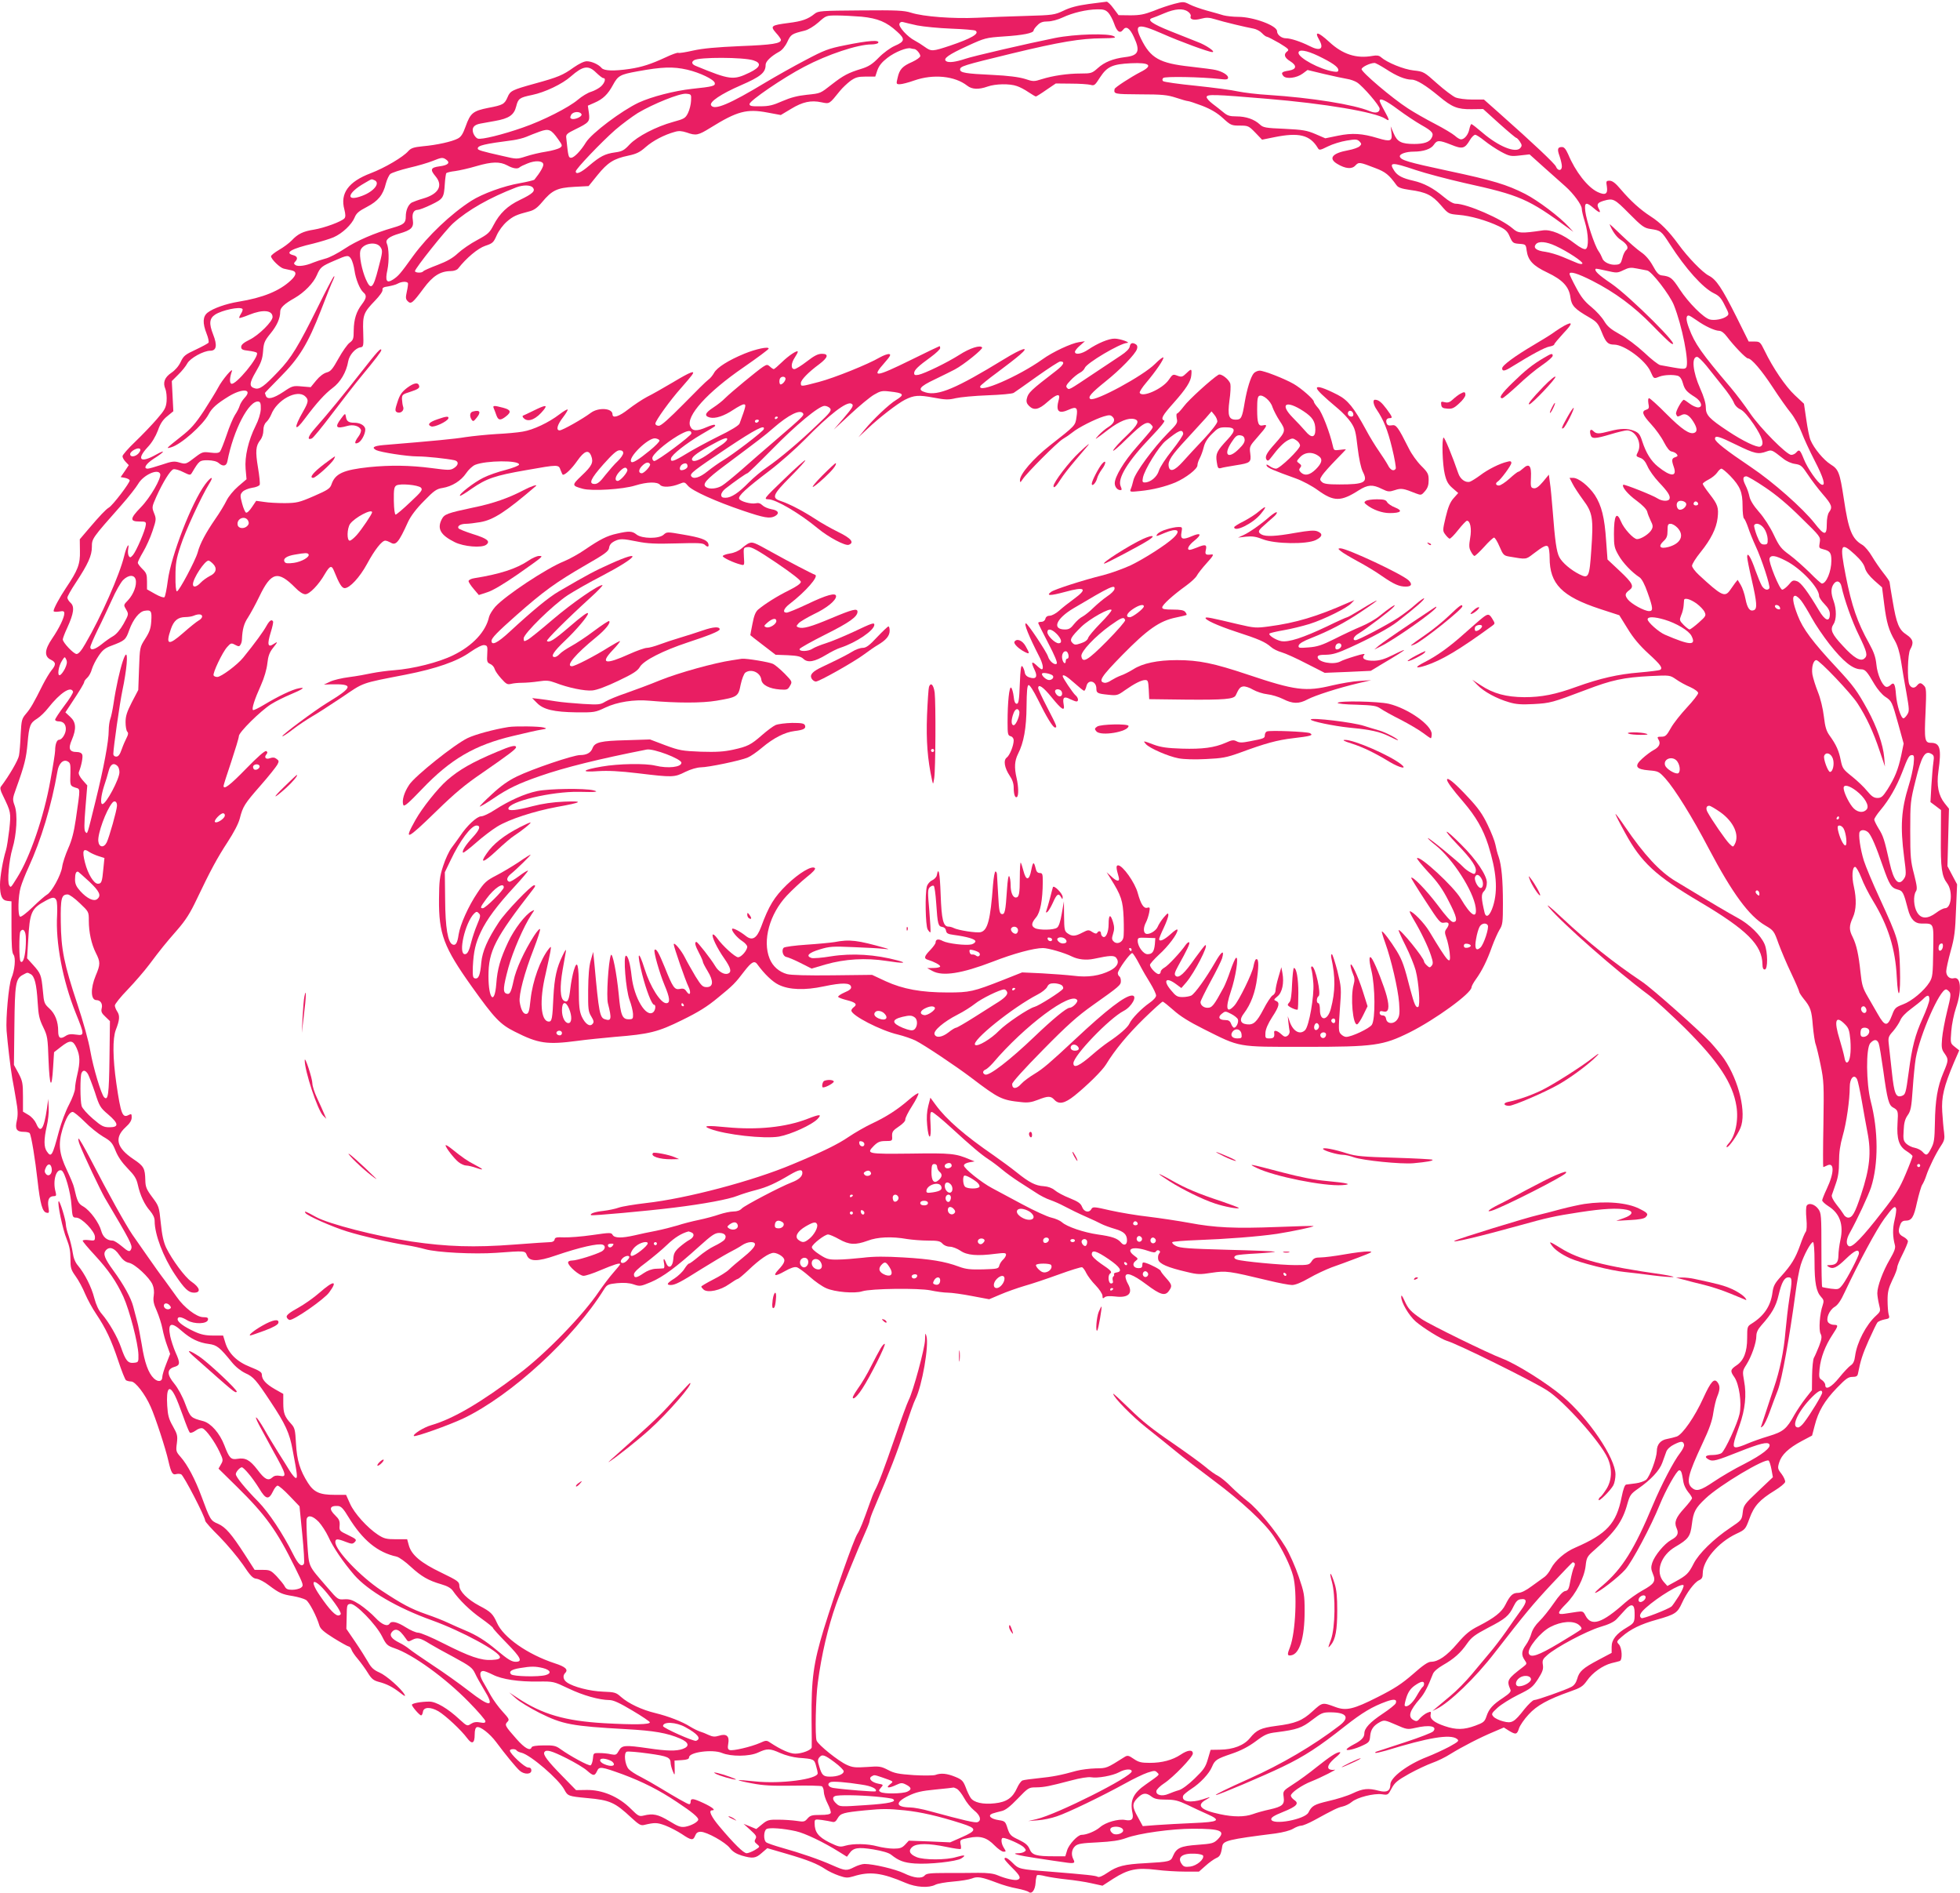 <?xml version="1.0" standalone="no"?>
<!DOCTYPE svg PUBLIC "-//W3C//DTD SVG 20010904//EN"
 "http://www.w3.org/TR/2001/REC-SVG-20010904/DTD/svg10.dtd">
<svg version="1.0" xmlns="http://www.w3.org/2000/svg"
 width="1280pt" height="1236pt" viewBox="0 0 1280 1236"
 preserveAspectRatio="xMidYMid meet">
<g transform="translate(0,1236) scale(0.1,-0.1)"
fill="#e91e63" stroke="none">
<path d="M7110 12334 c-73 -10 -123 -23 -165 -44 -58 -27 -67 -29 -245 -34
-102 -3 -246 -8 -320 -12 -155 -7 -348 7 -430 33 -47 15 -93 17 -330 15 -259
-2 -276 -3 -300 -22 -43 -35 -82 -49 -171 -60 -115 -15 -120 -20 -81 -65 18
-19 32 -40 32 -45 0 -24 -56 -33 -264 -41 -159 -7 -246 -15 -309 -29 -48 -11
-92 -18 -97 -15 -5 3 -42 -10 -82 -29 -97 -45 -156 -64 -236 -76 -102 -15
-167 -13 -183 6 -19 23 -65 44 -97 44 -18 0 -50 -16 -85 -40 -71 -51 -102 -64
-255 -106 -148 -41 -160 -47 -177 -88 -20 -46 -30 -52 -125 -70 -101 -20 -118
-34 -149 -121 -18 -50 -30 -69 -52 -80 -38 -20 -137 -42 -228 -50 -60 -6 -77
-12 -95 -32 -33 -38 -153 -109 -245 -144 -145 -55 -201 -131 -172 -237 8 -32
8 -48 1 -57 -17 -21 -132 -63 -198 -74 -72 -11 -107 -28 -147 -71 -16 -17 -54
-45 -82 -61 -29 -17 -53 -36 -53 -42 0 -19 59 -76 83 -81 12 -3 34 -7 50 -11
36 -7 35 -30 -4 -66 -74 -69 -182 -113 -342 -139 -80 -13 -165 -43 -201 -71
-32 -25 -34 -68 -7 -137 11 -27 16 -53 13 -59 -4 -6 -42 -26 -84 -46 -69 -32
-79 -40 -98 -80 -13 -28 -37 -55 -61 -71 -44 -30 -57 -63 -39 -106 7 -17 10
-52 8 -80 -4 -43 -13 -58 -64 -117 -32 -37 -96 -104 -141 -147 -46 -44 -83
-86 -83 -95 0 -8 9 -25 21 -37 l20 -21 -26 -39 -27 -39 28 -5 c15 -3 29 -10
31 -16 4 -13 -111 -164 -136 -178 -20 -12 -59 -53 -133 -140 l-57 -67 1 -77
c2 -85 -13 -125 -92 -242 -40 -60 -80 -133 -80 -149 0 -6 15 -7 35 -4 30 5 35
3 35 -13 -1 -28 -33 -95 -80 -164 -50 -73 -52 -117 -7 -138 33 -16 34 -32 3
-69 -13 -16 -38 -58 -56 -93 -61 -122 -80 -155 -110 -190 -28 -33 -30 -42 -35
-135 -2 -55 -7 -117 -11 -138 -5 -30 -63 -130 -118 -203 -7 -8 -3 -27 12 -56
54 -112 54 -112 43 -222 -7 -57 -16 -118 -22 -137 -20 -64 -39 -174 -39 -226
0 -72 13 -101 47 -105 l28 -3 0 -166 c0 -124 3 -170 13 -182 16 -19 9 -101
-14 -155 -17 -43 -37 -260 -31 -342 7 -85 25 -240 37 -310 6 -30 17 -94 25
-142 12 -66 13 -98 5 -134 -13 -56 -2 -74 46 -74 18 0 35 -4 38 -9 11 -17 36
-173 51 -307 17 -154 32 -207 59 -212 17 -4 18 0 12 38 -7 47 5 70 35 70 16 0
18 4 12 28 -20 70 3 153 39 140 21 -9 60 -143 65 -229 6 -76 7 -79 31 -79 35
0 122 -90 122 -126 0 -25 -2 -26 -40 -21 -22 3 -40 1 -40 -4 0 -5 34 -46 76
-91 94 -102 143 -174 190 -275 40 -89 96 -303 98 -378 1 -49 0 -50 -31 -53
-38 -4 -53 15 -83 102 -23 67 -80 165 -125 217 -21 24 -37 58 -49 103 -18 72
-63 161 -107 213 -18 21 -29 49 -34 84 -4 29 -16 77 -26 108 -11 30 -19 64
-19 77 0 28 -40 158 -47 151 -10 -11 27 -187 52 -246 18 -45 25 -78 25 -128 0
-61 3 -73 34 -116 19 -26 47 -78 62 -115 16 -37 48 -96 72 -131 63 -94 99
-170 144 -305 22 -67 45 -124 51 -128 7 -4 22 -8 34 -8 27 0 91 -83 127 -165
30 -66 99 -277 116 -355 17 -74 27 -92 49 -85 10 3 25 3 34 -1 16 -6 157 -278
157 -303 0 -7 42 -54 93 -104 50 -51 119 -133 153 -182 50 -75 65 -91 90 -93
16 -2 52 -21 79 -42 69 -52 87 -60 158 -71 34 -6 72 -17 85 -25 22 -14 70
-107 88 -168 7 -22 30 -42 94 -82 47 -29 90 -53 97 -54 6 0 14 -9 18 -20 3
-11 22 -39 42 -62 20 -24 49 -64 65 -90 24 -39 37 -50 71 -59 54 -14 92 -34
141 -72 28 -22 36 -26 28 -11 -21 38 -118 124 -164 144 -37 16 -54 32 -74 68
-15 26 -52 85 -84 132 l-58 85 2 80 c1 76 2 80 24 83 33 5 167 -133 207 -212
27 -54 34 -61 80 -77 120 -40 334 -195 487 -352 60 -61 108 -117 108 -125 0
-11 -8 -13 -35 -8 -24 5 -42 2 -59 -9 -24 -16 -26 -16 -73 27 -79 74 -155 118
-199 118 -54 0 -114 -11 -114 -21 0 -11 50 -69 60 -69 5 0 10 10 12 23 4 32
49 34 101 4 47 -28 150 -124 188 -176 32 -43 49 -34 49 24 0 28 5 45 14 48 21
8 85 -42 126 -97 57 -77 133 -170 155 -188 29 -25 75 -24 75 2 0 14 -7 20 -22
20 -22 0 -118 90 -118 110 0 12 37 13 44 1 3 -5 18 -12 32 -15 60 -15 243
-173 279 -240 23 -43 26 -44 151 -56 147 -13 180 -28 287 -128 50 -46 62 -53
85 -47 68 16 83 16 137 -4 31 -12 79 -37 108 -56 62 -42 74 -43 87 -10 7 18
17 25 36 25 39 0 162 -68 191 -107 18 -23 41 -37 76 -48 72 -21 92 -19 132 17
l36 31 127 -37 c140 -41 199 -65 252 -100 19 -13 59 -32 88 -42 46 -16 57 -16
95 -5 107 34 186 24 342 -43 68 -29 150 -34 193 -12 15 8 68 17 117 21 50 4
104 13 122 20 36 15 64 10 164 -28 36 -14 94 -31 130 -37 35 -7 70 -17 77 -23
20 -16 42 12 45 60 1 23 6 45 9 49 4 4 29 1 55 -6 26 -6 89 -16 138 -21 50 -5
123 -16 162 -25 l73 -16 71 46 c96 61 153 73 278 58 53 -7 138 -12 189 -12
l92 0 43 38 c23 21 54 43 69 50 25 10 32 24 40 77 6 37 38 45 347 84 50 7 96
19 116 31 18 11 42 20 53 20 11 0 49 16 84 35 126 69 154 83 186 90 18 4 45
17 60 30 36 30 144 57 197 50 39 -6 40 -5 63 38 20 38 37 52 115 96 51 28 118
59 151 71 32 11 86 37 120 59 71 44 192 107 284 145 l63 27 33 -21 c45 -27 53
-26 66 15 6 19 34 60 62 90 54 60 128 100 272 151 69 24 83 33 110 71 36 52
103 99 160 114 23 5 47 12 54 14 19 7 15 85 -5 108 -17 18 -17 20 19 51 56 49
123 82 228 111 120 34 135 44 164 108 31 68 81 135 111 149 20 9 25 19 25 46
0 83 100 201 218 257 60 28 61 30 87 100 30 83 67 123 165 183 36 22 66 47 68
56 2 9 -9 33 -23 52 -26 33 -27 39 -16 75 15 50 61 94 147 140 l68 36 17 65
c23 92 64 162 144 245 59 61 75 73 102 73 26 0 34 5 37 23 16 82 29 124 70
216 26 57 51 110 57 117 5 6 26 15 45 19 33 6 36 8 28 33 -4 15 -7 57 -7 93 0
54 6 78 31 131 18 35 32 73 32 83 0 10 16 49 35 86 19 38 35 76 35 84 0 8 -13
21 -30 30 -32 16 -37 36 -20 79 6 18 17 26 33 26 42 0 55 21 76 119 12 52 27
104 34 115 8 12 20 39 27 61 16 49 63 146 97 196 21 32 24 45 19 86 -4 26 -9
87 -12 134 -6 95 10 165 77 323 l34 78 -29 23 c-29 23 -29 24 -23 102 3 43 17
112 31 153 39 115 32 205 -14 193 -27 -7 -50 14 -50 45 0 14 13 74 29 132 25
88 30 131 35 271 l7 165 -32 60 -31 59 5 188 5 187 -28 35 c-41 52 -54 116
-41 209 21 149 11 186 -49 186 -40 0 -44 18 -35 200 6 139 5 159 -10 173 -20
21 -29 21 -45 2 -17 -21 -37 -19 -50 4 -16 30 -12 201 5 231 25 43 19 67 -24
96 -50 32 -66 72 -91 221 -11 63 -20 119 -20 123 0 5 -18 31 -41 60 -22 28
-55 76 -74 108 -18 31 -46 64 -62 74 -69 40 -91 95 -122 303 -26 170 -34 191
-86 223 -46 29 -109 105 -131 158 -8 18 -20 79 -28 136 l-15 102 -60 56 c-60
56 -143 178 -197 290 -28 57 -31 60 -66 60 l-38 0 -81 163 c-95 189 -131 242
-179 267 -42 21 -139 122 -199 205 -62 85 -118 142 -181 182 -68 44 -130 100
-194 175 -35 42 -56 58 -74 58 -23 0 -24 -3 -18 -39 7 -48 -10 -58 -60 -35
-66 31 -146 134 -193 247 -15 33 -26 47 -40 47 -29 0 -33 -13 -16 -60 8 -23
15 -53 15 -66 0 -31 -27 -32 -39 -1 -9 20 -144 148 -373 351 l-97 86 -76 0
c-43 0 -90 6 -110 14 -18 8 -73 49 -120 91 -85 76 -88 78 -153 85 -65 7 -173
51 -214 87 -12 11 -28 13 -55 8 -105 -19 -195 10 -283 92 -72 66 -99 72 -65
13 34 -60 7 -77 -64 -40 -56 28 -122 50 -153 50 -29 0 -58 23 -58 46 0 37
-155 94 -254 94 -33 0 -77 5 -96 10 -19 6 -68 20 -109 31 -40 11 -91 29 -112
40 -37 19 -42 19 -100 4 -34 -9 -95 -29 -135 -46 -61 -23 -89 -29 -152 -29
l-77 1 -33 44 c-18 25 -38 44 -45 44 -7 -1 -59 -8 -117 -15z m128 -57 c12 -13
29 -45 38 -71 18 -53 38 -67 58 -41 20 28 44 12 71 -47 43 -92 31 -121 -58
-131 -78 -10 -134 -32 -178 -72 -37 -33 -43 -35 -112 -35 -84 0 -181 -14 -254
-37 -50 -16 -56 -16 -110 2 -40 12 -108 21 -213 26 -172 8 -210 14 -210 35 0
21 18 27 335 104 319 77 452 99 595 100 79 1 92 3 75 13 -35 21 -254 15 -385
-11 -170 -34 -542 -120 -586 -136 -60 -20 -107 -27 -124 -16 -25 16 13 43 140
101 111 51 119 53 235 61 126 8 195 22 195 39 0 5 11 21 25 34 18 19 35 25 67
25 25 0 66 11 98 26 66 31 156 52 226 53 40 1 55 -4 72 -22z m520 7 c13 -9 21
-22 18 -30 -8 -22 22 -29 69 -16 33 9 52 8 91 -4 54 -17 201 -52 251 -61 17
-3 42 -16 54 -29 12 -13 27 -24 33 -24 5 0 41 -19 80 -41 60 -37 67 -43 53
-54 -26 -19 -20 -41 19 -65 45 -28 42 -53 -9 -61 -46 -7 -53 -14 -36 -35 18
-22 87 -14 127 16 l31 23 108 -26 c59 -14 126 -28 149 -32 22 -3 52 -14 66
-23 40 -26 148 -152 148 -172 0 -25 -26 -32 -64 -16 -105 44 -384 88 -661 106
-71 4 -161 15 -200 23 -38 9 -162 25 -275 37 -112 11 -209 25 -214 30 -7 7 -6
14 1 21 11 11 246 7 371 -7 43 -5 52 -3 52 10 0 16 -37 39 -81 49 -14 4 -88
13 -165 22 -202 22 -260 55 -322 181 -48 98 -21 104 139 34 112 -50 303 -120
326 -120 26 0 -43 47 -96 66 -25 10 -104 41 -176 70 -125 50 -158 75 -118 87
10 3 45 17 78 31 69 29 121 33 153 10z m-2131 -33 c106 -11 162 -34 231 -97
55 -49 52 -65 -16 -94 -27 -12 -73 -45 -103 -76 -43 -44 -67 -59 -116 -74 -82
-25 -116 -43 -188 -99 -81 -63 -73 -60 -167 -70 -59 -6 -105 -18 -158 -41 -61
-27 -88 -34 -145 -34 -59 -1 -70 2 -70 15 0 21 219 171 357 243 151 80 349
146 439 146 21 0 41 5 44 10 13 21 -63 16 -219 -16 -106 -21 -134 -32 -255
-96 -75 -39 -192 -105 -261 -146 -235 -142 -335 -184 -356 -150 -14 22 65 75
194 131 131 57 162 83 162 134 0 22 35 56 88 85 19 10 40 35 54 65 23 49 28
52 113 73 24 6 60 28 90 54 49 44 51 45 120 45 39 0 112 -4 162 -8z m363 -57
c41 -8 141 -18 222 -21 80 -3 152 -9 158 -13 30 -19 -26 -51 -168 -99 -112
-37 -120 -38 -163 -7 -19 14 -48 32 -65 41 -47 24 -108 91 -100 110 3 10 13
14 23 11 10 -3 52 -13 93 -22z m-20 -154 c14 0 40 -30 40 -46 0 -8 -24 -25
-52 -38 -65 -28 -84 -49 -96 -104 -10 -40 -9 -42 14 -42 14 0 57 11 96 25 124
43 263 29 344 -34 31 -25 75 -27 134 -6 51 18 144 20 191 3 19 -6 53 -24 76
-40 23 -15 44 -28 48 -28 3 0 34 19 68 43 l62 42 100 -1 c55 0 112 -4 127 -8
24 -7 29 -3 62 49 46 70 80 86 201 92 126 6 148 -15 62 -58 -60 -31 -167 -100
-168 -110 -6 -33 -4 -34 166 -35 146 0 179 -4 235 -22 36 -12 71 -22 78 -22 7
0 49 -14 94 -31 56 -22 97 -46 134 -80 51 -47 57 -49 111 -49 54 0 58 -2 101
-46 l44 -46 79 16 c162 33 234 15 285 -70 9 -16 14 -16 66 10 30 15 85 32 122
38 59 10 69 9 84 -5 14 -15 15 -19 1 -32 -8 -8 -41 -20 -74 -26 -105 -19 -132
-53 -72 -89 53 -32 95 -36 118 -11 23 24 26 24 132 -17 64 -24 88 -43 137
-111 11 -16 33 -23 87 -31 106 -14 146 -34 203 -100 49 -57 50 -57 117 -63 76
-6 181 -36 261 -74 44 -21 57 -33 72 -69 18 -40 22 -43 62 -46 42 -3 43 -4 48
-44 9 -64 41 -99 134 -143 101 -48 143 -93 152 -163 7 -54 28 -76 124 -131 49
-29 57 -39 80 -95 27 -68 41 -82 81 -82 67 0 206 -103 238 -176 22 -49 20 -48
58 -33 32 12 90 14 121 5 14 -5 25 -21 32 -47 12 -43 24 -57 80 -92 42 -27 53
-67 19 -67 -12 0 -37 11 -55 25 -18 14 -35 25 -37 25 -13 0 -57 -79 -51 -93 7
-20 9 -20 35 -7 25 14 51 0 78 -44 25 -40 27 -64 6 -72 -31 -12 -81 22 -182
123 -56 57 -108 103 -113 103 -7 0 -8 -13 -5 -34 6 -29 4 -35 -14 -41 -33 -10
-25 -33 32 -95 29 -31 67 -84 83 -116 21 -40 37 -60 51 -62 12 -2 27 -9 33
-17 9 -10 6 -15 -9 -20 -24 -7 -26 -19 -10 -64 23 -66 -20 -65 -103 2 -46 37
-78 89 -103 165 -14 45 -23 56 -51 68 -43 18 -89 18 -161 -1 -72 -19 -88 -19
-107 0 -18 18 -27 7 -19 -23 7 -29 29 -28 133 3 46 14 93 25 105 25 57 0 100
-83 72 -140 -14 -28 -14 -29 13 -39 20 -6 35 -23 49 -55 11 -26 44 -72 74
-104 59 -62 77 -90 70 -109 -6 -18 -49 -16 -77 2 -31 21 -219 95 -225 90 -12
-12 29 -62 87 -104 38 -28 65 -56 69 -71 3 -14 14 -41 23 -60 15 -29 16 -40 6
-58 -14 -27 -68 -62 -95 -62 -23 0 -86 68 -105 115 -29 70 -46 40 -46 -82 0
-77 3 -91 30 -138 28 -50 87 -112 138 -145 14 -10 33 -45 52 -100 36 -101 37
-120 10 -120 -31 0 -115 46 -139 76 -22 28 -19 40 11 62 31 23 20 45 -63 123
l-81 76 -9 122 c-10 153 -30 231 -74 299 -40 59 -106 112 -142 112 l-23 0 19
-37 c10 -21 42 -69 69 -106 63 -84 69 -120 54 -329 -12 -177 -17 -188 -77
-158 -56 28 -113 76 -132 113 -18 35 -28 105 -43 302 -6 72 -13 154 -18 183
l-7 53 -38 -46 c-28 -33 -45 -45 -60 -43 -20 3 -22 8 -19 71 4 77 -12 95 -52
58 -12 -11 -26 -21 -30 -21 -5 0 -31 -20 -58 -45 -28 -25 -59 -45 -69 -45 -21
0 -25 15 -9 25 21 13 90 107 90 122 0 12 -7 14 -27 8 -49 -11 -128 -51 -176
-88 -26 -19 -56 -38 -67 -42 -29 -9 -64 16 -77 56 -37 108 -90 238 -96 232
-12 -12 -7 -176 8 -238 11 -47 22 -67 51 -92 l37 -32 -31 -35 c-22 -25 -35
-57 -51 -123 -20 -85 -20 -89 -3 -112 10 -14 23 -26 28 -28 6 -2 31 24 57 57
26 33 52 60 57 60 22 0 32 -53 21 -113 -8 -48 -8 -65 5 -88 8 -16 19 -29 23
-29 5 0 34 27 64 60 29 33 59 60 64 60 6 0 22 -26 36 -59 23 -54 28 -59 64
-65 111 -19 107 -20 155 17 69 53 89 62 99 46 5 -8 9 -39 9 -70 0 -172 80
-253 329 -335 l126 -41 54 -87 c37 -61 78 -110 137 -164 80 -73 95 -94 75
-106 -5 -3 -67 -11 -137 -17 -136 -11 -255 -38 -408 -93 -137 -50 -228 -68
-341 -68 -119 1 -202 23 -285 78 l-55 36 34 -35 c41 -43 126 -89 206 -112 46
-14 82 -16 160 -12 110 6 123 10 340 92 170 65 247 82 425 91 125 6 125 6 165
-21 22 -16 64 -39 93 -51 30 -14 52 -30 52 -39 0 -9 -33 -51 -73 -94 -40 -43
-88 -103 -105 -134 -28 -50 -36 -57 -62 -57 -27 0 -29 -2 -19 -19 16 -25 5
-49 -33 -69 -17 -9 -50 -34 -72 -54 -56 -50 -44 -71 44 -78 59 -5 64 -7 106
-53 61 -68 176 -252 283 -457 154 -292 263 -441 370 -503 54 -32 57 -36 86
-118 17 -46 54 -134 83 -194 29 -61 52 -115 52 -121 0 -5 13 -25 28 -44 46
-56 53 -76 61 -178 5 -53 13 -108 19 -122 5 -14 20 -75 32 -135 21 -102 22
-129 18 -387 -3 -153 -3 -278 -1 -278 2 0 12 4 22 9 51 28 52 -43 1 -151 -16
-34 -30 -69 -30 -75 0 -7 18 -24 40 -38 75 -47 101 -120 79 -221 -7 -33 -13
-78 -13 -102 -1 -46 -15 -61 -56 -62 -20 0 -22 -2 -10 -10 30 -19 53 -9 115
51 58 56 85 67 85 36 0 -18 -77 -166 -106 -204 -25 -32 -27 -33 -77 -27 -29 4
-54 9 -57 11 -3 3 -5 112 -5 243 0 226 -1 240 -21 267 -23 31 -62 42 -75 21
-5 -7 -6 -46 -2 -85 4 -44 2 -77 -4 -85 -6 -7 -23 -47 -37 -88 -31 -86 -57
-129 -125 -204 -41 -45 -50 -62 -56 -107 -12 -88 -56 -152 -137 -202 -27 -17
-28 -21 -28 -94 0 -89 -22 -147 -70 -178 -40 -27 -42 -37 -14 -76 32 -46 50
-170 34 -242 -13 -61 -94 -237 -117 -254 -9 -7 -36 -13 -60 -13 -46 0 -56 -13
-23 -30 25 -14 50 -7 196 51 136 54 188 67 199 49 13 -21 -45 -67 -163 -128
-65 -32 -154 -85 -200 -116 -87 -59 -114 -66 -144 -39 -37 34 -25 85 70 288
45 95 64 149 71 201 6 38 17 87 26 107 18 44 19 68 2 91 -22 30 -43 8 -93
-101 -55 -122 -135 -237 -173 -252 -14 -5 -43 -12 -63 -16 -43 -7 -68 -36 -68
-80 -1 -45 -46 -167 -70 -187 -12 -9 -42 -20 -68 -23 -26 -3 -54 -7 -62 -8 -9
-1 -19 -28 -30 -82 -34 -173 -97 -240 -301 -329 -67 -28 -133 -85 -160 -137
-10 -21 -29 -45 -41 -54 -13 -9 -50 -36 -83 -60 -40 -30 -70 -45 -91 -45 -35
0 -52 -16 -83 -78 -24 -48 -71 -85 -174 -138 -58 -29 -86 -52 -140 -115 -69
-81 -125 -119 -172 -119 -19 0 -54 -24 -118 -81 -74 -64 -120 -94 -231 -150
-156 -79 -205 -91 -276 -64 -84 31 -83 31 -148 -28 -67 -62 -113 -80 -240 -96
-98 -13 -126 -26 -169 -79 -39 -48 -109 -75 -197 -76 l-60 -1 -18 -61 c-15
-52 -28 -70 -86 -126 -40 -39 -82 -70 -102 -76 -19 -5 -51 -17 -70 -25 -42
-18 -83 -7 -78 20 2 10 24 32 50 49 61 40 188 172 188 195 0 27 -33 24 -79 -7
-54 -36 -123 -54 -201 -54 -56 0 -74 4 -106 26 -33 23 -41 24 -59 13 -119 -75
-116 -74 -189 -75 -39 -1 -96 -8 -126 -16 -103 -29 -158 -39 -247 -48 -48 -5
-96 -11 -106 -15 -9 -4 -25 -26 -35 -49 -29 -65 -69 -92 -145 -100 -78 -9
-139 5 -159 37 -8 12 -23 43 -32 69 -16 40 -24 49 -68 67 -54 22 -93 26 -130
12 -13 -4 -76 -5 -141 -1 -99 7 -127 12 -168 34 -47 24 -57 25 -138 19 -74 -5
-94 -3 -131 14 -54 24 -186 130 -197 158 -11 27 -6 282 8 380 24 182 66 360
119 510 31 88 146 370 194 477 14 31 26 63 26 70 0 7 13 45 30 83 106 251 147
358 197 509 30 94 62 184 71 200 44 87 90 353 72 413 -7 24 -8 20 -9 -25 -1
-54 -78 -338 -107 -394 -9 -17 -49 -126 -89 -242 -74 -214 -106 -299 -132
-348 -8 -15 -22 -51 -32 -80 -44 -124 -64 -175 -83 -205 -25 -42 -142 -374
-218 -619 -68 -224 -82 -326 -80 -589 1 -93 2 -176 1 -183 -1 -18 -63 -42
-108 -42 -35 0 -93 26 -163 72 -23 16 -28 16 -67 -2 -57 -25 -179 -54 -198
-46 -12 4 -14 14 -9 42 9 49 -12 67 -61 51 -26 -8 -41 -7 -67 5 -18 9 -44 19
-58 23 -14 5 -41 18 -62 31 -52 33 -142 68 -228 89 -88 21 -175 62 -225 106
-32 29 -41 31 -118 34 -84 3 -193 31 -234 60 -25 17 -30 44 -12 62 22 22 1 41
-68 63 -177 58 -336 169 -378 265 -26 58 -40 72 -115 111 -77 41 -130 94 -130
130 -1 27 -9 33 -118 86 -134 64 -195 116 -212 178 l-11 40 -72 0 c-64 0 -79
4 -118 29 -70 46 -155 140 -183 203 l-26 58 -76 0 c-96 0 -134 17 -173 78 -52
82 -72 147 -78 256 -5 92 -8 104 -33 131 -41 45 -50 68 -50 134 l0 60 -55 31
c-59 34 -85 63 -85 95 0 16 -16 26 -76 50 -87 34 -143 89 -164 163 l-13 42
-66 0 c-49 0 -80 7 -119 25 -70 32 -112 63 -112 81 0 20 23 18 64 -7 44 -26
129 -24 134 4 3 13 -4 17 -31 17 -43 0 -126 64 -172 131 -17 24 -52 72 -78
108 -27 35 -76 104 -110 153 -34 49 -80 115 -102 146 -43 63 -158 269 -272
490 -41 79 -77 141 -80 138 -3 -3 0 -20 7 -38 30 -77 135 -297 164 -348 167
-282 182 -311 173 -334 -9 -23 -18 -20 -64 19 -23 19 -48 35 -57 35 -37 0 -64
23 -75 64 -14 52 -72 132 -116 158 -34 19 -40 32 -61 123 -3 17 -25 68 -47
115 -51 107 -58 171 -29 267 23 75 46 113 67 113 7 0 42 -28 77 -63 34 -35 89
-79 121 -98 52 -30 61 -41 82 -93 16 -40 43 -78 79 -115 44 -45 57 -66 66
-106 15 -69 44 -131 80 -171 20 -24 30 -45 30 -67 0 -87 56 -234 132 -348 63
-94 89 -119 125 -119 47 0 40 33 -17 72 -42 29 -126 142 -165 222 -17 37 -27
81 -35 161 -11 107 -12 110 -56 169 -38 51 -44 67 -45 110 -2 78 -9 92 -78
138 -110 74 -126 139 -51 208 28 25 40 45 40 64 0 24 -2 25 -20 16 -40 -22
-51 6 -80 205 -24 167 -25 294 -4 350 25 64 28 93 10 120 -9 13 -16 32 -16 40
0 9 37 56 83 103 46 48 109 121 140 162 79 105 102 134 185 229 55 63 85 111
127 200 90 189 134 270 202 374 39 60 70 118 79 153 20 79 31 96 137 217 52
59 100 120 108 134 12 22 11 27 -5 38 -12 10 -25 11 -42 5 -27 -11 -42 4 -24
25 8 10 8 15 -1 21 -8 5 -55 -36 -131 -114 -106 -109 -148 -141 -148 -113 0 5
22 75 50 157 27 82 50 157 50 168 0 25 141 164 210 208 30 19 87 47 125 63 82
34 105 51 57 41 -42 -7 -135 -52 -225 -106 -38 -23 -71 -39 -75 -36 -9 9 10
69 52 162 22 49 38 105 42 143 5 47 14 71 35 98 35 44 36 48 4 27 -36 -24 -41
-1 -17 77 11 35 18 67 15 72 -9 15 -23 6 -43 -30 -19 -35 -74 -111 -152 -207
-38 -47 -144 -126 -169 -126 -10 0 -21 4 -24 10 -8 13 58 153 89 186 23 26 27
27 51 14 23 -12 28 -12 35 0 6 8 10 24 10 35 3 67 13 104 40 144 16 25 50 87
74 137 77 160 121 171 234 57 26 -27 51 -43 66 -43 27 0 87 61 128 133 32 54
44 58 59 20 34 -84 51 -113 70 -113 33 0 98 70 146 158 50 93 97 152 119 152
8 0 23 -6 34 -12 35 -22 53 -2 115 135 18 38 53 85 104 136 66 68 82 79 121
85 62 10 121 47 154 96 15 23 42 48 59 55 71 29 287 31 287 2 0 -7 -39 -22
-87 -35 -49 -12 -115 -35 -148 -52 -59 -29 -161 -108 -151 -117 2 -3 37 18 76
46 97 67 152 86 354 121 215 38 214 38 227 0 6 -16 13 -30 15 -30 17 0 58 40
93 90 47 67 75 77 92 33 16 -42 5 -65 -62 -128 -66 -63 -66 -66 6 -86 59 -17
264 -4 343 21 78 24 144 26 163 4 15 -18 74 -15 127 7 31 13 34 12 55 -13 28
-33 181 -102 358 -162 139 -47 176 -54 210 -36 32 18 22 38 -22 45 -23 4 -50
16 -60 26 -13 13 -27 17 -43 13 -31 -7 -102 12 -109 30 -7 18 44 66 200 184
67 51 171 143 230 203 159 163 275 252 304 233 17 -10 9 -23 -53 -96 l-63 -73
108 100 c59 55 129 113 155 128 41 24 53 27 101 21 94 -10 101 -20 44 -55 -47
-28 -151 -127 -206 -194 l-41 -50 60 56 c72 69 196 165 244 189 60 30 90 32
186 14 79 -15 99 -15 145 -4 30 7 124 16 209 19 85 3 162 10 170 16 8 5 77 53
152 107 76 54 144 98 152 98 33 0 24 -21 -26 -60 -168 -129 -183 -144 -192
-182 -5 -20 -1 -33 14 -48 32 -32 64 -25 120 25 60 53 86 59 75 18 -22 -79 -3
-99 67 -67 49 22 58 12 48 -50 -8 -56 -6 -53 -174 -185 -108 -85 -197 -188
-195 -227 0 -16 3 -15 17 6 28 43 225 240 262 263 19 11 48 31 64 44 37 31
148 87 204 104 37 11 45 10 58 -3 20 -19 9 -43 -29 -67 -18 -11 -45 -34 -62
-52 -33 -37 -30 -35 67 39 71 53 126 75 165 66 38 -10 27 -35 -50 -109 -41
-38 -80 -81 -87 -95 -7 -14 35 21 92 78 105 102 133 117 158 87 15 -18 20 -9
-98 -145 -82 -93 -142 -193 -142 -235 0 -24 17 -45 37 -45 10 0 10 5 2 24 -24
51 47 166 198 323 61 64 94 104 86 107 -25 10 -13 32 62 116 80 90 112 139
115 180 4 43 1 45 -30 15 -28 -27 -33 -28 -61 -18 -29 11 -31 10 -57 -28 -41
-59 -176 -118 -189 -83 -2 6 17 36 42 65 62 73 120 158 112 165 -3 4 -28 -16
-54 -42 -76 -77 -392 -248 -422 -229 -19 11 5 39 97 113 98 78 197 180 207
213 5 14 2 25 -6 30 -23 15 -37 10 -41 -13 -2 -15 -23 -36 -58 -59 -30 -20
-108 -72 -173 -115 -174 -116 -164 -111 -179 -96 -9 9 -5 19 23 48 18 20 46
42 61 50 15 7 29 22 32 31 11 32 229 161 276 164 29 1 -45 28 -80 28 -38 1
-112 -30 -174 -72 -41 -28 -86 -36 -86 -14 0 6 14 25 32 40 l33 29 -39 -6
c-49 -7 -174 -65 -238 -112 -157 -112 -425 -228 -406 -175 2 5 50 45 109 88
58 43 125 95 149 116 71 61 18 46 -106 -30 -309 -189 -427 -239 -509 -215 -57
16 -42 37 62 86 54 26 112 55 129 64 57 30 185 133 178 143 -11 18 -79 -3
-149 -48 -82 -52 -225 -121 -266 -130 -23 -4 -29 -2 -29 11 0 20 26 45 109
105 34 25 61 51 61 58 0 7 -2 13 -4 13 -2 0 -86 -40 -187 -90 -234 -115 -260
-117 -172 -18 37 42 43 54 30 56 -10 2 -37 -8 -62 -22 -75 -44 -295 -133 -398
-160 -118 -31 -117 -31 -117 -7 0 20 48 70 120 123 58 44 64 68 18 68 -26 0
-50 -12 -99 -50 -35 -27 -72 -50 -81 -50 -24 0 -23 37 2 75 11 17 20 33 20 38
0 15 -59 -24 -104 -68 -26 -25 -49 -45 -53 -45 -3 0 -15 7 -24 16 -17 15 -21
15 -46 -1 -38 -25 -211 -168 -248 -205 -16 -17 -51 -44 -77 -61 -54 -35 -61
-55 -22 -65 36 -9 93 10 154 51 29 19 59 35 67 35 17 0 16 -8 -27 -125 -5 -13
-55 -44 -142 -86 -74 -37 -168 -88 -208 -113 -80 -49 -103 -56 -98 -29 4 24
99 98 199 157 99 58 94 54 86 62 -3 3 -27 -4 -52 -15 -64 -28 -93 -27 -107 5
-31 66 111 223 347 385 91 63 165 118 165 123 0 15 -82 -2 -158 -33 -103 -42
-181 -91 -199 -126 -9 -16 -25 -36 -37 -44 -12 -8 -84 -79 -161 -158 -98 -99
-147 -143 -163 -143 -12 0 -22 6 -22 14 0 19 98 155 169 234 31 35 62 72 70
83 25 35 -9 22 -124 -47 -61 -36 -136 -79 -169 -95 -32 -17 -86 -53 -121 -80
-62 -49 -105 -63 -105 -34 0 40 -90 47 -141 10 -53 -40 -186 -115 -204 -115
-25 0 -17 35 21 84 20 26 34 50 31 52 -3 3 -27 -11 -53 -31 -70 -54 -172 -102
-240 -113 -32 -6 -111 -13 -174 -16 -63 -4 -153 -13 -200 -20 -73 -12 -197
-24 -537 -52 -64 -6 -78 -16 -46 -33 29 -14 201 -41 269 -41 58 0 189 -14 242
-25 29 -7 28 -31 -3 -51 -24 -15 -34 -15 -148 0 -138 18 -269 20 -407 6 -168
-18 -221 -42 -245 -112 -9 -27 -23 -37 -115 -77 -97 -42 -112 -45 -190 -46
-47 0 -108 3 -136 8 l-51 7 -27 -40 c-15 -23 -32 -40 -39 -37 -6 2 -18 29 -26
60 -14 52 -13 58 3 76 9 10 37 22 62 26 25 3 48 13 50 20 3 8 -2 58 -11 111
-18 108 -15 143 15 181 12 15 20 41 20 63 0 24 7 43 19 54 11 10 25 32 32 49
37 96 169 167 221 120 25 -22 23 -37 -11 -97 -66 -114 -59 -143 11 -48 76 102
130 161 179 198 52 38 91 104 103 175 7 41 47 86 79 91 21 3 22 7 19 99 -4
113 2 128 78 207 29 30 50 59 48 69 -2 14 6 19 37 23 22 4 50 11 62 18 25 14
59 16 67 4 2 -4 -1 -29 -7 -55 -9 -41 -8 -50 6 -64 21 -21 32 -12 104 85 59
80 108 111 175 112 23 0 42 7 50 17 53 68 129 132 177 148 48 16 54 21 75 69
14 31 41 67 66 89 42 36 62 45 147 67 31 8 52 23 83 60 65 78 99 94 209 100
l95 5 59 73 c66 81 105 106 201 126 52 11 75 22 113 56 48 42 121 80 190 99
26 8 46 6 77 -4 62 -22 75 -19 156 31 174 108 237 125 373 99 l86 -16 67 40
c75 46 131 58 199 43 53 -11 50 -13 120 74 17 21 48 50 69 66 33 23 49 28 100
28 l62 0 14 42 c11 30 30 53 65 80 50 39 129 70 153 62 8 -2 17 -4 22 -4z
m2639 -45 c91 -44 131 -72 131 -92 0 -12 -7 -14 -32 -10 -89 14 -228 89 -228
122 0 25 51 17 129 -20z m-3689 -29 c56 -18 47 -45 -25 -80 -106 -51 -126 -49
-352 44 -26 11 -29 25 -10 37 33 21 322 20 387 -1z m4131 -57 c70 -46 127 -69
168 -69 32 0 92 -37 179 -109 85 -71 120 -85 212 -84 l76 1 104 -94 c58 -52
108 -94 112 -94 4 0 15 -11 24 -25 14 -21 14 -28 3 -41 -30 -36 -142 9 -249
101 -35 30 -67 55 -71 55 -3 0 -9 -14 -13 -32 -7 -37 -32 -68 -55 -68 -8 0
-26 11 -40 24 -15 13 -73 48 -131 78 -58 30 -137 75 -175 100 -104 67 -306
239 -303 257 3 14 54 39 84 40 6 1 40 -18 75 -40z m-5157 -24 c20 -19 40 -35
46 -35 19 0 10 -31 -15 -54 -13 -12 -42 -28 -64 -35 -22 -6 -61 -30 -87 -52
-58 -50 -229 -137 -360 -182 -131 -46 -270 -80 -293 -72 -11 3 -24 19 -30 35
-12 35 3 55 46 63 16 3 58 11 94 17 93 16 126 39 140 95 13 52 22 58 104 75
83 17 197 71 253 121 80 70 115 75 166 24z m594 20 c82 -19 176 -64 180 -87 4
-19 -13 -24 -148 -38 -117 -13 -264 -51 -349 -90 -112 -53 -306 -199 -344
-259 -34 -56 -78 -101 -97 -101 -17 0 -19 4 -32 130 -3 22 5 29 58 55 92 45
97 51 90 107 l-7 48 43 19 c56 24 88 55 122 118 32 59 47 67 158 87 163 30
234 32 326 11z m25 -203 c-1 -24 -10 -60 -20 -80 -17 -34 -24 -38 -97 -58
-112 -31 -233 -94 -284 -147 -36 -39 -50 -46 -95 -52 -66 -9 -98 -26 -169 -86
-54 -47 -88 -61 -88 -38 0 16 166 190 258 271 43 37 109 86 147 110 101 60
272 129 315 126 35 -3 35 -4 33 -46z m3762 13 c376 -31 706 -87 772 -130 30
-20 29 -11 -7 54 -17 30 -30 58 -30 63 0 21 40 3 119 -56 47 -35 116 -81 153
-102 73 -41 84 -55 67 -85 -14 -27 -50 -39 -113 -39 -84 0 -111 14 -134 68
l-20 47 5 -42 c7 -55 -6 -60 -89 -35 -102 31 -167 35 -260 16 l-83 -17 -65 28
c-56 24 -83 28 -202 34 -122 5 -139 8 -160 28 -36 34 -91 53 -152 53 -46 0
-61 5 -88 28 -18 15 -50 40 -70 55 -21 16 -38 35 -38 43 0 20 50 18 395 -11z
m-4477 -102 c4 -15 -45 -36 -65 -29 -11 5 -11 10 -3 26 12 23 60 25 68 3z
m-153 -162 c29 -41 29 -43 12 -56 -11 -7 -51 -19 -90 -25 -40 -6 -99 -20 -132
-31 -59 -19 -61 -19 -150 2 -142 32 -165 39 -165 49 0 20 40 30 233 55 26 4
64 13 85 22 20 9 60 24 87 34 59 21 74 15 120 -50z m6051 -11 c26 -21 74 -53
107 -71 54 -29 64 -31 123 -24 l63 7 98 -88 c54 -48 115 -103 136 -121 53 -47
107 -121 107 -146 0 -12 9 -51 20 -85 24 -78 27 -170 5 -178 -9 -4 -37 10 -68
34 -81 63 -159 95 -210 88 -144 -21 -162 -20 -198 12 -72 63 -299 162 -373
162 -15 0 -45 17 -78 45 -67 56 -128 89 -198 105 -71 16 -103 33 -124 64 -38
58 -18 59 139 6 66 -22 210 -60 320 -85 363 -80 416 -103 680 -297 l30 -22
-30 33 c-58 64 -201 172 -285 215 -120 61 -209 88 -505 151 -261 56 -305 69
-313 92 -5 17 39 33 91 33 63 0 113 17 131 45 21 31 34 31 113 0 73 -30 89
-26 122 30 11 19 27 35 35 35 7 0 35 -18 62 -40z m-6781 -123 c27 -20 11 -36
-45 -43 -58 -8 -63 -21 -25 -66 50 -60 19 -115 -81 -144 -32 -9 -66 -22 -76
-27 -23 -15 -38 -51 -38 -91 0 -41 -12 -52 -81 -72 -125 -36 -242 -87 -317
-137 -45 -30 -102 -60 -129 -66 -26 -7 -62 -19 -79 -26 -46 -20 -97 -27 -114
-16 -12 8 -12 13 -2 23 19 19 14 35 -13 42 -60 15 -11 43 132 76 47 12 107 30
132 41 57 25 118 83 137 129 11 28 28 42 80 69 73 38 106 78 124 153 7 26 20
54 29 62 9 8 64 26 121 40 58 13 128 34 155 45 60 24 66 25 90 8z m633 -29 c3
-14 -20 -54 -58 -101 -4 -4 -46 -14 -95 -23 -105 -18 -245 -69 -317 -115 -134
-86 -283 -228 -379 -359 -84 -117 -97 -132 -132 -155 -42 -27 -53 -10 -37 63
12 59 10 142 -4 173 -11 24 16 45 82 64 79 23 95 40 88 88 -7 42 5 67 33 67 9
0 49 15 88 34 78 38 82 44 88 137 2 33 7 63 9 68 3 4 29 11 58 14 29 4 91 18
138 32 103 30 154 31 203 5 38 -21 68 -25 81 -12 4 4 26 15 49 24 52 22 101
19 105 -4z m-1104 -104 c43 -17 -1 -74 -80 -103 -109 -41 -97 19 16 83 52 30
44 28 64 20z m1036 -49 c18 -22 -1 -40 -84 -80 -82 -39 -133 -88 -173 -165
-25 -49 -36 -59 -106 -97 -44 -23 -100 -62 -126 -86 -34 -32 -71 -53 -134 -77
-48 -18 -90 -37 -93 -41 -7 -13 -54 -11 -54 1 0 17 201 269 249 312 98 88 240
168 411 234 47 18 95 17 110 -1z m7159 -169 c83 -84 99 -95 139 -101 68 -10
71 -12 127 -99 104 -162 216 -286 288 -321 34 -16 48 -32 71 -79 29 -56 29
-59 11 -72 -24 -18 -79 -28 -109 -20 -40 10 -139 109 -196 196 -51 78 -61 85
-119 92 -18 2 -33 18 -57 63 -22 39 -48 69 -76 88 -24 16 -81 66 -127 110 -46
45 -82 78 -79 72 17 -44 45 -83 71 -100 43 -28 56 -53 37 -68 -9 -7 -20 -30
-25 -52 -9 -34 -14 -41 -39 -43 -39 -5 -84 16 -92 42 -4 11 -15 33 -25 47 -25
35 -79 198 -86 260 -7 59 5 63 56 19 38 -33 49 -33 31 -1 -14 27 -7 38 33 50
62 18 70 14 166 -83z m-479 -212 c76 -35 181 -104 174 -115 -3 -5 -19 -3 -37
5 -18 7 -59 25 -93 39 -33 14 -84 29 -112 33 -59 7 -81 26 -62 49 18 22 68 18
130 -11z m-7675 -8 c15 -22 14 -32 -14 -137 -34 -134 -49 -147 -82 -72 -26 60
-44 152 -36 185 13 49 105 66 132 24z m-191 -78 c7 -13 17 -45 21 -73 8 -58
35 -124 58 -144 23 -19 21 -37 -9 -77 -37 -48 -53 -99 -54 -171 0 -55 -3 -63
-27 -81 -14 -10 -47 -57 -72 -102 -39 -70 -51 -85 -78 -92 -19 -5 -46 -25 -68
-52 l-36 -44 -59 5 c-56 5 -61 4 -120 -36 -65 -43 -104 -52 -114 -25 -3 9 -6
17 -6 18 0 2 44 47 98 102 127 127 183 220 268 438 36 94 72 184 80 199 7 15
10 26 5 23 -5 -3 -52 -92 -104 -198 -129 -260 -175 -336 -260 -424 -90 -95
-121 -118 -151 -110 -40 10 -39 34 5 109 33 56 43 82 47 133 4 55 9 68 48 116
42 51 64 99 64 144 0 25 28 51 94 88 64 37 123 98 145 149 23 53 31 59 117 96
84 37 90 37 108 9z m8463 -74 c29 -5 147 -158 174 -225 54 -134 102 -377 81
-408 -10 -14 -23 -12 -169 15 -13 2 -60 39 -105 82 -49 45 -115 95 -159 119
-61 34 -82 52 -103 87 -15 25 -52 66 -84 92 -43 35 -67 65 -99 126 -24 44 -43
85 -43 89 0 20 51 5 148 -44 149 -76 272 -167 392 -290 58 -60 113 -113 123
-119 87 -47 -267 306 -391 391 -83 56 -112 84 -101 96 2 2 34 -4 72 -13 65
-15 69 -15 109 4 34 17 49 19 87 11 25 -5 56 -11 68 -13z m-9174 -251 c4 -3 0
-17 -9 -31 -8 -13 -14 -26 -11 -28 2 -2 31 7 65 21 89 36 152 30 152 -15 0
-29 -89 -118 -150 -148 -39 -19 -55 -33 -55 -47 0 -16 9 -21 47 -25 26 -3 51
-9 55 -13 21 -22 -141 -218 -167 -202 -12 7 -10 40 4 80 12 34 -64 -56 -89
-105 -13 -25 -55 -93 -93 -152 -57 -86 -86 -119 -149 -168 -102 -81 -102 -81
-64 -70 63 18 207 145 244 216 20 39 54 69 129 115 91 56 161 50 105 -9 -14
-15 -28 -38 -32 -52 -4 -14 -18 -41 -31 -60 -12 -19 -37 -78 -54 -130 -18 -52
-37 -101 -43 -108 -8 -10 -25 -12 -63 -7 -47 6 -54 4 -95 -27 -65 -50 -65 -50
-107 -38 -33 10 -48 9 -115 -14 -43 -14 -84 -26 -92 -26 -32 0 -12 32 39 65
73 46 82 64 14 26 -101 -57 -129 -32 -54 49 28 29 52 70 67 109 16 46 33 71
62 94 l39 32 -5 99 -5 98 42 42 c24 23 50 56 59 73 18 34 106 83 150 83 41 0
47 35 19 106 -28 71 -25 105 13 130 45 29 162 54 178 37z m9497 -74 c53 -38
117 -68 147 -69 14 0 33 -14 50 -37 47 -62 125 -143 138 -143 23 0 89 -77 163
-190 41 -63 94 -138 118 -167 23 -29 54 -85 69 -125 15 -40 54 -124 86 -186
58 -112 74 -167 45 -156 -25 10 -92 106 -116 167 -24 60 -30 66 -50 42 -7 -8
-21 -15 -32 -15 -30 0 -204 176 -270 273 -32 48 -89 123 -126 167 -192 226
-234 286 -272 388 -20 53 -21 82 -2 82 5 0 28 -14 52 -31z m63 -296 c25 -32
73 -92 106 -133 34 -41 66 -89 73 -106 7 -20 24 -38 44 -47 21 -10 51 -45 88
-99 56 -84 71 -133 41 -144 -20 -8 -114 37 -210 101 -124 82 -145 105 -145
155 0 27 -13 71 -37 124 -48 108 -58 206 -20 206 8 0 34 -26 60 -57z m-6013
-86 c0 -14 -20 -37 -32 -37 -10 0 -11 34 -1 43 11 12 33 8 33 -6z m-3427 -200
c-2 -29 -15 -71 -34 -108 -47 -94 -72 -201 -65 -281 l6 -67 -55 -47 c-31 -27
-63 -66 -76 -93 -12 -25 -45 -80 -74 -121 -61 -89 -99 -159 -114 -217 -15 -53
-123 -257 -136 -254 -6 1 -10 41 -9 99 0 82 5 113 33 197 30 95 137 326 188
408 32 51 12 47 -27 -5 -89 -121 -222 -464 -244 -628 -7 -55 -17 -104 -22
-109 -5 -5 -31 4 -61 21 l-53 30 0 52 c0 45 -4 56 -30 81 -16 16 -30 34 -30
41 0 7 16 39 35 71 19 32 47 93 61 136 25 74 25 80 10 117 -15 38 -14 41 15
107 44 97 91 172 111 179 10 3 39 -5 64 -18 45 -22 47 -22 58 -4 47 79 50 81
103 81 34 -1 58 -7 71 -18 28 -25 51 -21 57 11 39 204 142 402 204 390 12 -3
15 -14 14 -51z m3718 7 c11 -14 1 -28 -82 -106 -115 -111 -247 -222 -330 -279
-35 -23 -88 -68 -119 -99 -66 -68 -115 -100 -152 -100 -21 0 -28 5 -28 19 0
11 12 29 28 41 59 46 136 100 143 100 4 0 74 68 156 151 160 164 311 289 348
289 12 0 28 -7 36 -16z m-176 -34 c7 -12 -5 -24 -175 -170 -74 -63 -177 -153
-229 -199 -53 -46 -109 -92 -126 -102 -32 -20 -81 -25 -103 -10 -29 18 -2 50
123 143 226 169 257 192 314 242 102 89 178 126 196 96z m-165 -24 c0 -3 -4
-8 -10 -11 -5 -3 -10 -1 -10 4 0 6 5 11 10 11 6 0 10 -2 10 -4z m-125 -26 c-3
-5 -10 -10 -16 -10 -5 0 -9 5 -9 10 0 6 7 10 16 10 8 0 12 -4 9 -10z m33 -52
c-5 -16 -206 -169 -268 -205 -25 -15 -69 -46 -99 -70 -52 -42 -93 -54 -107
-32 -10 17 15 36 234 183 186 124 250 157 240 124z m-473 -28 c0 -15 -222
-180 -242 -180 -7 0 -13 9 -13 19 0 23 82 95 165 145 62 36 90 42 90 16z
m6826 -75 c117 -57 141 -63 195 -43 35 12 34 13 109 -46 22 -18 54 -32 78 -35
38 -6 45 -12 83 -69 23 -35 67 -93 98 -129 59 -68 65 -85 41 -117 -9 -12 -15
-42 -15 -78 0 -77 -16 -76 -79 5 -78 99 -274 272 -416 367 -162 109 -235 166
-235 185 0 24 23 18 141 -40z m-7034 29 c2 -6 -27 -36 -64 -66 -72 -59 -111
-83 -120 -74 -26 26 110 159 156 154 14 -2 26 -8 28 -14z m441 4 c-3 -7 -19
-22 -36 -33 -18 -11 -56 -37 -84 -58 -54 -38 -94 -55 -106 -43 -14 15 19 43
109 93 95 53 124 63 117 41z m-3843 -88 c-21 -23 -55 -27 -55 -5 0 19 52 47
64 34 6 -5 2 -16 -9 -29z m3165 2 c0 -10 -16 -34 -36 -53 -20 -18 -56 -60 -81
-91 -32 -43 -51 -58 -69 -58 -42 0 -28 33 57 129 60 67 87 91 105 91 16 0 24
-6 24 -18z m175 -72 c7 -11 -38 -60 -54 -60 -22 0 -22 23 0 46 24 25 44 31 54
14z m245 -15 c0 -12 -21 -25 -41 -25 -16 0 -10 29 8 39 20 11 33 6 33 -14z
m-393 -22 c5 -14 -45 -73 -63 -73 -23 0 -16 32 13 62 27 28 43 32 50 11z
m7203 -41 c64 -67 80 -105 80 -195 0 -42 4 -78 9 -82 5 -3 17 -29 27 -58 9
-28 31 -83 49 -122 40 -85 98 -263 90 -276 -11 -16 -32 -10 -48 14 -8 13 -27
59 -43 103 -29 85 -54 125 -54 88 0 -11 13 -78 30 -150 34 -149 37 -189 14
-198 -26 -10 -43 12 -55 74 -6 32 -20 73 -31 91 l-20 33 -17 -21 c-9 -12 -24
-34 -34 -48 -33 -46 -55 -35 -202 101 -25 23 -45 50 -45 60 0 11 25 51 56 89
67 83 103 155 111 223 8 68 1 88 -52 156 -25 32 -45 62 -45 67 0 5 17 17 38
28 22 11 46 31 56 45 9 14 22 26 28 26 6 0 32 -21 58 -48z m-10254 14 c10 -26
-65 -156 -127 -219 -71 -73 -72 -92 -9 -92 41 0 45 -2 42 -23 -3 -34 -61 -168
-83 -195 -16 -18 -20 -20 -28 -7 -5 8 -7 28 -4 45 10 52 -12 15 -26 -45 -29
-121 -151 -398 -253 -572 -26 -46 -45 -68 -58 -68 -19 0 -90 75 -90 95 0 7 13
42 30 78 42 92 48 137 21 161 -12 11 -21 26 -21 34 0 8 24 51 54 96 81 123
106 178 106 235 0 55 1 56 192 272 48 54 97 117 110 139 33 58 130 103 144 66z
m10481 -88 c72 -48 151 -114 235 -198 127 -124 128 -125 122 -162 -6 -35 -5
-37 22 -44 45 -11 54 -23 54 -74 0 -71 -33 -150 -62 -150 -5 0 -41 32 -79 71
-39 38 -98 91 -132 116 -55 40 -67 55 -103 131 -24 51 -64 113 -97 150 -36 41
-57 76 -62 100 -4 20 -15 53 -26 74 -20 40 -18 58 6 58 8 0 63 -32 122 -72z
m-8778 -2 c13 -14 5 -25 -70 -95 -46 -44 -89 -80 -95 -81 -6 0 -11 34 -12 90
-1 74 2 91 16 100 24 15 142 4 161 -14z m8260 -99 c14 -18 -21 -52 -44 -44
-15 6 -21 38 -8 50 11 12 40 8 52 -6z m81 -8 c0 -5 -7 -9 -15 -9 -15 0 -20 12
-9 23 8 8 24 -1 24 -14z m-8660 -54 c0 -11 -68 -112 -100 -148 -18 -20 -38
-37 -46 -37 -20 0 -18 79 2 109 30 42 144 102 144 76z m-810 -54 c7 -15 6 -24
-6 -36 -21 -20 -58 -16 -62 8 -8 41 48 64 68 28z m9335 -47 c47 -50 21 -103
-58 -125 -55 -15 -71 2 -34 37 22 20 27 34 27 69 0 39 3 45 20 45 12 0 32 -12
45 -26z m566 -5 c12 -17 22 -47 23 -68 1 -32 -2 -36 -23 -36 -21 0 -28 9 -48
59 -12 32 -20 63 -17 67 11 19 44 8 65 -22z m593 -170 c37 -34 59 -63 65 -87
7 -25 28 -52 61 -82 l51 -45 14 -110 c15 -120 30 -171 70 -239 17 -30 31 -75
40 -133 7 -48 23 -141 35 -206 19 -109 20 -121 5 -143 -8 -13 -19 -24 -24 -24
-17 0 -43 85 -49 153 -5 73 -14 87 -37 63 -9 -8 -21 -13 -29 -10 -25 10 -56
82 -62 145 -5 49 -16 81 -48 139 -76 136 -113 243 -152 440 -41 211 -34 225
60 139z m-10099 2 c10 -17 -45 -49 -96 -56 -39 -5 -54 -4 -60 6 -13 21 12 39
67 48 69 12 82 12 89 2z m9647 -42 c98 -49 218 -176 218 -231 0 -9 16 -33 35
-52 24 -25 35 -44 35 -65 0 -56 -31 -45 -72 25 -72 121 -116 180 -142 189 -26
9 -31 6 -55 -23 -15 -17 -34 -32 -42 -32 -17 0 -91 182 -83 204 9 24 38 20
106 -15z m-10271 -20 c29 -29 21 -61 -21 -80 -19 -10 -46 -29 -59 -43 -27 -29
-51 -34 -51 -11 0 38 77 155 102 155 4 0 17 -9 29 -21z m-505 -103 c9 -36 -14
-96 -49 -134 -31 -32 -31 -32 -13 -62 17 -30 17 -31 -17 -93 -22 -39 -48 -69
-69 -81 -18 -10 -52 -34 -75 -53 -44 -35 -73 -42 -73 -18 0 9 22 59 48 113 27
53 68 142 93 196 24 55 57 112 72 128 36 36 74 37 83 4z m11140 -45 c17 -81
69 -229 114 -319 53 -110 59 -132 35 -152 -25 -21 -69 5 -140 83 -73 78 -85
106 -61 142 20 30 20 96 1 150 -19 52 -19 85 0 112 19 27 43 20 51 -16z m-263
-93 c14 -18 45 -69 69 -113 24 -44 76 -120 115 -170 90 -114 152 -164 205
-165 29 0 39 -11 91 -100 18 -30 48 -65 67 -78 45 -30 45 -30 87 -180 l35
-127 -16 -78 c-20 -92 -42 -146 -90 -222 -30 -46 -40 -55 -65 -55 -23 0 -38
10 -67 45 -20 25 -65 68 -99 95 -58 46 -63 53 -74 107 -12 61 -29 100 -73 161
-21 29 -29 56 -37 124 -6 51 -22 118 -39 160 -16 40 -32 92 -36 115 -7 45 6
93 26 93 20 0 226 -216 269 -283 57 -87 104 -188 144 -309 l35 -103 -5 60 c-7
83 -48 199 -107 308 -71 129 -93 158 -203 277 -157 168 -222 255 -255 342 -33
85 -38 128 -16 128 8 0 26 -15 39 -32z m-684 -18 c23 -17 47 -42 53 -56 11
-23 8 -28 -38 -69 -27 -24 -54 -44 -60 -45 -5 0 -23 14 -39 30 -28 29 -28 32
-16 63 8 17 15 46 16 62 1 17 3 33 3 38 4 16 41 5 81 -23z m545 -26 c4 -11 1
-14 -11 -12 -9 2 -18 9 -21 16 -6 18 25 15 32 -4z m-10636 -88 c-3 -49 -11
-72 -40 -117 -35 -55 -35 -55 -40 -195 l-5 -139 -42 -80 c-32 -63 -41 -90 -41
-130 0 -28 5 -56 11 -62 8 -8 7 -19 -4 -40 -8 -15 -23 -49 -32 -75 -12 -35
-22 -48 -36 -48 -11 0 -19 7 -19 18 1 42 41 326 60 417 12 55 24 132 27 170
13 165 -52 -32 -86 -262 -6 -39 -15 -83 -21 -98 -5 -14 -10 -48 -10 -74 0 -71
-32 -242 -85 -457 -58 -235 -53 -220 -67 -206 -9 9 -9 48 0 158 l12 146 -31
35 c-19 22 -28 41 -24 52 17 43 28 100 22 114 -4 11 -18 17 -35 17 -49 0 -58
22 -33 79 31 73 28 116 -11 151 l-31 29 35 53 c61 92 88 137 88 146 0 5 9 17
20 27 11 10 25 35 30 56 6 20 25 59 43 85 25 38 43 53 82 67 92 35 96 38 120
106 25 68 65 118 99 123 43 7 48 -1 44 -66z m332 29 c0 -8 -10 -20 -22 -26
-13 -7 -58 -43 -101 -81 -98 -86 -117 -80 -81 25 19 55 45 77 94 78 19 0 44 4
55 9 31 13 55 11 55 -5z m9551 -21 c77 -23 157 -71 175 -105 34 -66 -8 -64
-173 7 -40 17 -113 82 -113 100 0 19 43 18 111 -2z m-10447 -320 c-11 -21 -25
-40 -33 -42 -19 -6 -9 60 15 96 17 26 17 26 27 5 7 -16 4 -31 -9 -59z m53
-150 c2 -7 -23 -48 -57 -92 -33 -44 -60 -85 -60 -91 0 -6 10 -11 23 -11 30 0
47 -18 47 -50 0 -30 -25 -70 -44 -70 -15 0 -26 -30 -26 -71 0 -15 -14 -103
-31 -195 -42 -236 -133 -501 -217 -634 -43 -69 -41 -67 -52 -50 -14 22 -1 165
21 239 28 93 35 225 15 280 -15 42 -15 46 10 115 54 150 65 194 74 293 10 117
17 133 64 162 19 12 51 43 71 69 78 99 149 145 162 106z m12149 -463 c-4 -25
-9 -94 -13 -152 l-6 -106 35 -26 34 -26 -1 -178 c-2 -201 6 -254 41 -300 38
-50 29 -163 -14 -163 -10 0 -36 -13 -58 -30 -55 -41 -98 -41 -124 3 -22 36
-27 107 -8 137 10 15 7 36 -12 112 -22 83 -25 113 -25 283 0 183 1 195 35 330
38 156 61 196 101 174 19 -10 21 -17 15 -58z m-656 25 c11 -34 0 -86 -19 -86
-13 0 -45 86 -38 105 11 28 45 17 57 -19z m527 -35 c-4 -32 -17 -94 -31 -137
-50 -161 -57 -268 -31 -470 14 -105 14 -119 0 -140 -35 -54 -68 -18 -95 104
-34 151 -41 174 -72 223 -15 25 -28 51 -28 58 0 7 18 35 40 61 58 69 105 152
141 244 40 105 47 116 66 116 13 0 15 -9 10 -59z m-1543 17 c21 -30 21 -78 0
-78 -25 0 -73 32 -80 53 -14 44 52 65 80 25z m-10494 -71 c-3 -87 -3 -87 31
-99 35 -12 35 8 4 -208 -12 -82 -26 -137 -50 -190 -18 -41 -36 -95 -39 -120
-8 -55 -69 -165 -99 -181 -12 -7 -54 -43 -94 -82 -39 -38 -76 -66 -82 -62 -16
9 -13 134 4 192 8 28 31 86 51 129 83 181 150 403 189 627 8 52 38 81 66 66
18 -9 20 -19 19 -72z m308 41 c7 -7 12 -25 12 -40 0 -44 -87 -208 -111 -208
-15 0 -10 52 10 116 11 32 25 78 31 102 11 43 33 55 58 30z m926 3 c9 -15 -23
-36 -36 -23 -5 5 -7 15 -4 21 9 13 33 14 40 2z m10428 -164 c56 -43 88 -98 69
-121 -23 -28 -67 -20 -95 17 -28 36 -56 98 -56 122 0 25 36 17 82 -18z
m-11358 -98 c-1 -30 -51 -206 -67 -239 -19 -38 -51 -33 -55 8 -5 48 50 200 91
250 15 19 32 8 31 -19z m10471 -42 c87 -62 126 -149 94 -209 -11 -20 -11 -20
-35 3 -23 22 -115 155 -143 207 -13 24 -7 42 12 41 7 0 39 -19 72 -42z m-9767
-24 c-4 -20 -53 -51 -64 -40 -10 9 35 57 53 57 8 0 13 -8 11 -17z m10542 -13
c0 -5 -5 -10 -11 -10 -5 0 -7 5 -4 10 3 6 8 10 11 10 2 0 4 -4 4 -10z m30 -70
c17 -31 25 -110 11 -110 -13 0 -38 53 -48 101 -4 22 -2 29 10 29 9 0 21 -9 27
-20z m163 -27 c20 -23 49 -90 93 -218 43 -123 55 -142 97 -153 33 -8 39 -19
67 -128 16 -64 44 -94 88 -94 84 0 80 9 77 -179 -2 -154 -4 -171 -24 -204 -34
-55 -116 -124 -174 -145 -47 -18 -54 -24 -70 -68 -30 -79 -47 -78 -94 5 -14
25 -43 75 -64 111 -34 58 -40 78 -49 163 -12 115 -26 178 -51 229 -24 47 -24
72 1 127 23 50 25 121 7 202 -15 63 -11 129 8 129 7 0 25 -31 40 -69 14 -39
49 -107 77 -153 99 -162 146 -314 155 -496 9 -171 26 -125 21 55 -5 175 -10
191 -133 459 -46 99 -92 210 -103 245 -23 74 -37 172 -27 188 10 17 40 13 58
-6z m-11618 -127 c11 -7 37 -19 59 -26 l38 -12 -7 -70 c-8 -87 -12 -98 -36
-98 -26 0 -65 63 -84 138 -20 79 -12 98 30 68z m-1 -193 c66 -63 79 -90 51
-113 -22 -18 -66 3 -110 51 -27 30 -35 48 -35 77 0 38 7 55 21 50 3 -2 36 -31
73 -65z m10906 -80 c0 -13 -3 -13 -15 -3 -8 7 -12 16 -9 21 8 13 24 1 24 -18z
m-10969 -60 c59 -56 59 -56 59 -114 0 -76 17 -153 46 -211 30 -59 30 -75 -1
-148 -35 -84 -33 -160 5 -160 26 0 42 -24 34 -54 -5 -21 0 -32 24 -54 l30 -29
-3 -242 c-3 -237 -9 -281 -35 -255 -19 19 -71 192 -90 301 -11 66 -47 194 -84
305 -88 265 -107 358 -109 539 -2 154 4 179 45 179 11 0 46 -25 79 -57z m-153
20 c5 -9 7 -53 5 -97 -11 -177 36 -427 121 -639 59 -146 59 -150 2 -142 -33 5
-50 3 -69 -10 -34 -22 -47 -12 -47 33 0 62 -20 113 -57 147 -34 31 -36 37 -43
116 -10 104 -14 113 -63 168 l-40 44 7 116 c10 187 20 209 116 261 44 24 57
24 68 3z m-202 -219 c4 -14 4 -58 1 -97 -6 -66 -19 -99 -33 -84 -10 10 -10
180 -1 195 13 19 26 14 33 -14z m12522 -86 c-4 -27 -28 -36 -28 -10 0 20 8 32
22 32 5 0 8 -10 6 -22z m-12488 -178 c26 -14 39 -66 46 -185 5 -84 11 -110 36
-161 28 -58 30 -70 35 -218 7 -175 21 -196 30 -42 l6 96 45 35 c60 47 78 45
102 -7 23 -51 24 -92 5 -173 -8 -33 -15 -74 -15 -92 0 -17 -18 -65 -39 -105
-22 -41 -51 -119 -66 -174 -43 -162 -50 -174 -79 -132 -20 28 -20 79 -1 163 9
37 15 93 13 124 l-3 56 -8 -60 c-20 -138 -42 -170 -71 -100 -9 20 -30 44 -51
56 l-35 21 0 98 c0 88 -3 102 -29 152 l-30 55 3 254 c3 275 8 309 55 334 32
17 28 17 51 5z m12531 -116 c11 -13 8 -34 -15 -126 -15 -61 -30 -141 -33 -178
-5 -59 -3 -72 16 -98 27 -39 27 -44 -8 -127 -38 -90 -53 -179 -55 -330 -2
-103 -5 -126 -24 -162 -25 -49 -32 -51 -57 -23 -10 11 -32 22 -51 26 -18 3
-42 15 -54 26 -19 18 -22 29 -18 87 2 49 9 75 26 99 20 28 25 51 33 170 5 75
14 166 20 202 28 157 157 450 198 450 5 0 14 -7 22 -16z m-131 -50 c0 -15 -20
-70 -44 -123 -49 -108 -69 -185 -91 -351 -19 -141 -21 -147 -47 -156 -37 -11
-48 15 -63 157 -8 74 -17 155 -20 181 -5 43 -3 51 28 85 18 21 39 53 47 71 8
21 35 49 69 74 31 23 66 51 79 64 30 31 42 30 42 -2z m-413 -60 c9 -23 -11
-38 -26 -20 -13 16 -7 36 10 36 5 0 12 -7 16 -16z m-138 -102 c24 -24 29 -39
35 -102 6 -80 -2 -141 -21 -147 -7 -3 -15 11 -18 34 -4 21 -18 73 -31 116 -39
126 -26 161 35 99z m157 -37 c8 -20 -13 -45 -37 -45 -13 0 -19 7 -19 23 0 13
3 27 7 30 12 13 44 7 49 -8z m63 -87 c5 -13 18 -93 30 -178 26 -190 36 -226
64 -241 33 -18 34 -24 29 -102 -6 -103 9 -151 58 -182 22 -14 40 -29 40 -34 0
-5 -20 -58 -45 -117 -39 -92 -62 -131 -155 -249 -127 -164 -192 -230 -214
-222 -22 9 -20 45 4 87 50 90 120 241 139 297 49 153 48 371 -2 563 -30 118
-32 346 -3 379 25 27 44 27 55 -1z m-11695 -200 c7 -13 28 -67 46 -120 29 -91
35 -101 86 -144 69 -59 72 -84 10 -84 -39 0 -52 6 -110 56 -37 32 -69 68 -73
83 -10 35 -10 191 -1 214 10 23 25 21 42 -5z m11554 -35 c5 -10 19 -74 31
-143 12 -69 28 -159 36 -200 27 -135 16 -238 -41 -410 -40 -121 -57 -150 -84
-150 -11 0 -25 10 -31 23 -7 12 -28 41 -47 64 -21 27 -32 50 -29 60 3 10 15
44 26 75 15 42 21 81 21 143 0 60 7 109 24 169 24 82 46 234 46 319 0 58 29
88 48 50z m-11790 -585 c4 -33 -20 -54 -38 -33 -10 12 -10 21 -1 41 14 31 35
27 39 -8z m12202 22 c0 -5 -4 -10 -10 -10 -5 0 -10 5 -10 10 0 6 5 10 10 10 6
0 10 -4 10 -10z m-157 -282 c2 -7 -2 -40 -10 -73 -14 -57 -13 -109 2 -165 5
-19 -4 -42 -34 -94 -45 -77 -81 -175 -81 -219 0 -15 5 -48 11 -73 11 -44 11
-46 -19 -74 -65 -59 -125 -174 -137 -263 -4 -34 -13 -52 -29 -62 -12 -8 -46
-44 -75 -80 -52 -64 -91 -84 -91 -47 0 9 -10 23 -21 31 -20 12 -21 19 -16 74
7 72 37 151 84 222 39 59 40 65 9 65 -13 0 -29 7 -36 15 -18 22 5 80 41 102
21 12 42 43 67 98 92 195 206 407 258 478 57 77 69 88 77 65z m-533 -345 c0
-139 11 -196 43 -231 18 -19 19 -27 10 -55 -19 -53 -27 -162 -13 -186 9 -18 7
-33 -10 -79 -13 -31 -27 -66 -34 -77 -6 -11 -11 -63 -12 -116 l-1 -96 -41 -52
c-22 -28 -55 -77 -73 -108 -51 -93 -73 -111 -169 -140 -47 -14 -109 -36 -139
-49 -29 -13 -62 -24 -73 -24 -25 0 -22 21 22 143 37 104 47 200 30 290 -11 63
-11 66 15 107 34 54 65 143 65 187 0 23 10 44 33 70 68 76 95 123 112 196 20
85 38 117 65 117 25 0 25 -17 5 -143 -8 -50 -19 -146 -25 -212 -10 -125 -37
-254 -75 -365 -12 -36 -34 -101 -48 -145 -14 -44 -29 -89 -33 -100 -7 -17 -6
-18 8 -7 9 7 29 48 44 90 15 42 40 109 55 147 26 69 76 345 115 635 9 69 24
151 34 182 20 64 66 148 80 148 6 0 10 -53 10 -127z m-11071 43 c22 -32 40
-46 63 -51 40 -8 134 -96 154 -142 9 -21 12 -47 8 -73 -5 -32 -1 -53 20 -99
14 -33 31 -85 37 -117 6 -32 20 -82 31 -111 l19 -53 -25 -64 c-14 -35 -26 -74
-26 -86 0 -31 -27 -36 -55 -10 -36 34 -61 104 -79 220 -10 58 -23 128 -31 155
-7 28 -19 70 -25 95 -14 55 -62 142 -130 235 -57 78 -68 108 -50 130 24 29 57
18 89 -29z m330 -330 c9 -10 9 -16 1 -21 -16 -10 -40 2 -40 20 0 19 24 20 39
1z m79 -167 c57 -50 111 -76 176 -84 53 -7 71 -22 150 -119 24 -30 58 -57 89
-72 52 -23 70 -44 164 -186 97 -146 124 -204 144 -315 31 -162 33 -183 21
-183 -6 0 -23 20 -39 45 -15 25 -49 79 -75 120 -25 40 -68 110 -93 155 -49 84
-73 104 -34 28 12 -23 55 -102 95 -175 84 -150 89 -169 42 -159 -22 4 -37 1
-49 -10 -27 -25 -50 -14 -97 49 -50 65 -79 81 -132 72 -42 -7 -53 5 -85 89
-30 78 -87 143 -137 157 -83 22 -84 23 -118 112 -18 49 -48 104 -71 132 -50
60 -50 95 -1 110 39 11 40 25 8 96 -13 30 -28 76 -34 103 -18 88 5 99 76 35z
m-45 -422 c11 -21 34 -81 53 -134 19 -54 38 -101 43 -106 5 -5 21 0 38 12 17
13 36 19 46 15 23 -8 81 -89 111 -154 24 -51 24 -55 9 -81 l-16 -28 120 -118
c188 -185 260 -285 379 -526 57 -115 58 -119 40 -133 -11 -8 -37 -14 -58 -14
-29 0 -40 5 -49 23 -6 12 -30 41 -52 65 -38 39 -45 42 -92 42 l-52 0 -63 98
c-90 139 -127 181 -176 203 -49 20 -52 27 -109 181 -40 108 -90 204 -136 256
-29 33 -31 38 -24 89 6 49 3 59 -26 111 -27 47 -33 71 -37 134 -7 116 13 141
51 65z m10757 20 c0 -14 -77 -141 -118 -194 -13 -18 -31 -33 -39 -33 -46 0 -8
92 74 181 53 57 83 73 83 46z m-902 -340 c2 -9 -10 -33 -26 -54 -41 -52 -121
-205 -177 -338 -121 -290 -201 -418 -328 -526 -33 -27 -55 -49 -50 -49 21 0
153 102 197 152 45 51 169 284 225 423 39 96 111 225 127 225 13 0 17 -9 28
-78 3 -19 17 -47 31 -64 14 -16 25 -34 25 -40 0 -6 -23 -35 -50 -65 -56 -61
-68 -92 -51 -130 16 -35 7 -55 -36 -78 -43 -24 -107 -100 -123 -149 -9 -28 -8
-42 4 -71 21 -49 11 -66 -69 -110 -35 -20 -86 -56 -112 -79 -151 -135 -221
-158 -259 -84 -14 28 -19 29 -55 24 -21 -3 -57 -9 -79 -12 -53 -8 -52 5 8 65
63 63 118 169 127 246 6 56 10 63 58 105 135 118 184 187 215 302 16 56 22 65
71 99 82 57 139 118 157 169 9 25 21 57 26 72 6 16 26 35 51 47 46 23 60 23
65 -2z m571 -162 l9 -50 -96 -91 c-91 -86 -96 -93 -101 -140 -6 -48 -8 -50
-81 -99 -108 -72 -207 -169 -240 -235 -32 -63 -45 -76 -118 -116 l-53 -29 -25
28 c-55 64 -19 171 76 227 87 51 99 68 109 148 10 81 22 105 89 168 91 87 393
267 413 247 5 -5 13 -31 18 -58z m-9948 -24 c19 -21 51 -66 72 -100 43 -72 62
-76 90 -18 9 20 23 37 30 37 8 0 43 -30 78 -67 l65 -68 18 -182 c10 -100 15
-187 11 -193 -15 -24 -37 -5 -71 63 -67 134 -158 271 -227 342 -85 86 -147
162 -147 180 0 15 27 45 40 45 4 0 23 -17 41 -39z m654 -285 c94 -153 190
-232 317 -260 15 -4 56 -33 90 -65 70 -64 114 -90 200 -115 39 -11 63 -25 75
-42 41 -60 113 -130 186 -181 42 -30 77 -58 77 -63 0 -4 41 -49 91 -100 90
-92 104 -120 57 -120 -26 0 -50 14 -123 75 -75 63 -133 99 -205 129 -36 15
-87 38 -115 51 -27 13 -90 38 -140 55 -103 36 -160 67 -295 156 -136 90 -300
262 -300 315 0 23 12 24 68 2 39 -15 45 -15 59 -1 14 15 10 19 -43 45 -57 27
-59 29 -56 63 2 29 -4 42 -28 65 -45 43 -37 66 19 62 19 -2 35 -19 66 -71z
m-193 -33 c19 -21 47 -64 62 -96 30 -68 97 -166 169 -250 90 -103 281 -215
507 -296 197 -71 445 -206 445 -241 0 -11 -14 -16 -53 -18 -71 -4 -144 21
-316 108 -76 39 -150 70 -165 70 -15 0 -51 16 -81 35 -55 35 -93 44 -105 25
-14 -23 -51 -8 -94 38 -25 27 -71 65 -102 86 -47 30 -65 36 -100 34 -42 -3
-43 -2 -111 77 -130 151 -119 127 -131 288 -5 79 -7 152 -4 161 10 27 41 18
79 -21z m8201 -269 c3 -4 2 -15 -4 -26 -6 -11 -16 -50 -23 -86 -10 -57 -15
-67 -34 -70 -15 -2 -40 -29 -75 -80 -29 -42 -71 -95 -94 -117 -26 -25 -45 -55
-52 -80 -6 -22 -22 -56 -36 -75 -29 -40 -31 -66 -8 -99 16 -23 15 -25 -8 -43
-106 -81 -111 -89 -85 -150 6 -12 -6 -25 -46 -52 -70 -46 -94 -73 -110 -121
-12 -36 -19 -42 -73 -62 -76 -28 -126 -28 -200 -3 -71 24 -98 47 -92 76 4 20
2 21 -22 11 -14 -6 -35 -22 -47 -35 -17 -21 -23 -23 -42 -13 -40 21 -27 62 42
141 27 31 50 74 84 161 6 16 32 38 65 57 72 41 116 80 158 141 29 41 50 57
137 103 113 58 137 78 167 141 14 29 27 43 44 45 44 7 46 -14 5 -70 -21 -29
-65 -91 -97 -138 -33 -47 -81 -110 -107 -140 -25 -30 -78 -93 -117 -140 -39
-47 -102 -111 -140 -142 -37 -31 -79 -66 -93 -78 l-25 -21 25 12 c86 42 255
204 382 369 199 256 246 313 371 447 73 78 135 142 138 143 3 0 9 -3 12 -6z
m-8144 -200 c34 -41 68 -89 76 -105 14 -27 14 -30 -1 -36 -20 -7 -61 35 -125
129 -77 112 -38 121 50 12z m8826 -13 c-21 -33 -43 -65 -49 -70 -22 -18 -187
-82 -196 -76 -19 12 -10 33 28 67 80 72 231 163 246 148 5 -5 -8 -35 -29 -69z
m-225 -26 c-7 -8 -19 -15 -26 -15 -20 0 -17 27 4 39 23 13 39 -3 22 -24z m-65
-85 c1 -62 -2 -67 -49 -95 -70 -41 -101 -80 -101 -127 l0 -40 -85 -45 c-104
-55 -127 -76 -140 -125 -8 -26 -20 -43 -40 -53 -41 -21 -222 -85 -241 -85 -9
0 -37 -27 -64 -60 -66 -85 -82 -94 -138 -79 -25 6 -54 20 -63 30 -16 18 -15
21 26 59 23 21 84 59 134 84 84 41 95 50 130 103 30 47 36 65 32 92 -5 30 -1
39 29 65 56 50 253 155 344 183 59 17 93 34 110 53 15 16 39 42 55 60 40 44
61 37 61 -20z m-364 -79 c16 -13 21 -23 14 -30 -5 -5 -70 -46 -144 -90 -134
-80 -185 -98 -197 -67 -12 32 75 139 140 173 73 38 151 43 187 14z m-7693 -49
c9 -9 24 -28 32 -40 14 -22 17 -23 44 -8 32 16 51 12 113 -27 21 -13 91 -52
157 -87 105 -57 121 -69 138 -105 10 -22 36 -69 58 -105 73 -118 44 -121 -100
-9 -58 45 -163 120 -235 167 -71 47 -140 95 -153 106 -13 11 -42 30 -65 41
-50 25 -66 47 -48 69 17 21 37 20 59 -2z m928 -233 c50 -13 58 -35 17 -46 -45
-13 -211 -9 -225 5 -18 18 2 32 58 41 72 12 100 12 150 0z m-328 -43 c60 -31
171 -47 297 -45 100 1 100 1 197 -45 96 -46 200 -75 268 -76 26 0 67 -19 149
-68 63 -37 114 -72 115 -77 2 -15 -101 -17 -299 -6 -255 15 -404 58 -565 165
l-55 36 44 -39 c24 -22 94 -64 155 -95 151 -75 208 -86 566 -106 182 -10 267
-25 351 -61 58 -25 65 -51 18 -68 -42 -15 -103 -14 -224 4 -154 22 -173 21
-193 -15 -16 -28 -20 -30 -52 -24 -19 5 -53 8 -75 8 -39 1 -40 0 -43 -37 -2
-21 -9 -40 -15 -43 -13 -5 -133 60 -197 106 -30 22 -45 25 -109 24 -48 0 -76
-5 -79 -12 -9 -27 -44 -8 -99 54 -75 85 -79 92 -59 112 14 14 11 20 -32 67
-26 28 -60 75 -77 105 -16 30 -40 71 -52 92 -23 41 -21 68 3 68 8 0 36 -11 62
-24z m6780 -28 c4 -19 -44 -48 -78 -48 -28 0 -26 34 3 55 28 20 71 16 75 -7z
m-698 -32 c0 -8 -4 -17 -9 -20 -5 -3 -23 -30 -40 -60 -27 -48 -63 -77 -77 -63
-3 3 2 27 11 55 12 36 27 57 53 76 41 29 62 33 62 12z m-185 -127 c-3 -8 -41
-39 -85 -68 -84 -56 -120 -95 -120 -129 0 -26 -21 -47 -70 -72 -21 -11 -41
-24 -45 -30 -9 -15 53 -1 105 24 41 19 45 25 48 61 4 44 22 69 65 92 27 14 34
12 103 -18 70 -31 76 -32 125 -21 93 22 148 12 119 -22 -6 -8 -88 -40 -183
-71 -95 -31 -178 -58 -186 -61 -8 -2 -12 -6 -9 -9 2 -2 33 5 69 15 276 85 419
109 463 77 17 -13 13 -17 -50 -52 -38 -20 -103 -50 -144 -66 -127 -49 -240
-134 -240 -180 0 -42 -23 -55 -76 -41 -68 18 -103 15 -170 -17 -33 -16 -104
-38 -157 -50 -94 -22 -110 -31 -132 -75 -22 -45 -235 -85 -243 -45 -2 12 18
25 78 49 89 36 106 55 72 78 -12 8 -22 21 -22 28 0 19 72 69 134 93 61 24 179
84 151 76 -11 -2 -26 -1 -34 4 -18 12 -2 41 46 80 21 17 31 31 23 31 -22 0
-65 -29 -156 -101 -43 -35 -110 -84 -148 -108 -68 -44 -68 -45 -63 -83 7 -50
-7 -63 -90 -82 -38 -8 -88 -22 -112 -31 -54 -19 -126 -19 -214 0 -128 27 -157
58 -90 95 21 12 29 18 18 15 -62 -21 -84 -26 -119 -27 -39 0 -58 14 -49 38 3
7 27 27 53 44 58 37 117 100 135 144 19 45 30 52 130 86 59 20 109 46 156 81
60 45 77 52 136 59 133 17 165 28 232 80 59 45 69 50 117 50 109 0 132 -33 61
-87 -168 -129 -377 -252 -590 -347 -141 -63 -227 -105 -216 -106 15 -1 316
127 434 184 144 69 240 132 408 265 113 89 180 129 272 162 51 18 70 14 60
-12z m-4639 -156 c81 -44 106 -75 70 -89 -15 -6 -216 84 -216 96 0 31 85 27
146 -7z m620 -169 c34 -15 85 -28 119 -31 98 -7 103 -9 114 -51 6 -20 11 -43
11 -50 0 -39 -244 -71 -409 -53 -57 6 -106 10 -108 8 -1 -2 38 -12 89 -21 72
-14 130 -17 267 -15 97 2 182 0 189 -4 6 -5 12 -21 12 -36 0 -15 11 -50 25
-77 14 -27 23 -55 20 -61 -3 -9 -26 -13 -68 -13 -54 0 -66 -3 -84 -24 -18 -21
-25 -22 -69 -15 -27 4 -81 8 -119 8 -64 1 -74 -2 -108 -30 l-38 -31 -41 17
-42 17 44 -40 c38 -34 43 -43 34 -58 -9 -15 -7 -22 10 -35 20 -17 20 -17 -14
-38 -19 -11 -44 -21 -54 -21 -20 0 -83 62 -178 175 -53 63 -73 105 -48 105 27
0 3 20 -57 48 -67 31 -83 33 -83 6 0 -8 -4 -14 -9 -14 -10 0 -89 45 -191 107
-36 22 -92 54 -125 71 -33 16 -68 39 -79 51 -25 27 -34 106 -13 114 8 3 72 -2
142 -12 129 -18 144 -25 145 -66 1 -11 7 -33 14 -50 12 -30 13 -29 12 20 l-1
50 48 3 c33 2 47 7 47 18 0 34 153 54 214 29 60 -25 180 -24 236 2 60 28 77
28 146 -3z m-1396 -34 c54 -27 114 -63 133 -80 42 -37 50 -37 66 -4 14 32 27
30 168 -21 131 -49 238 -103 353 -180 100 -66 140 -100 140 -115 0 -15 -45
-40 -84 -47 -30 -5 -47 1 -107 38 -72 43 -104 50 -165 35 -29 -7 -36 -4 -83
43 -81 81 -188 126 -292 124 l-67 -1 -89 91 c-98 100 -128 140 -118 157 12 19
45 10 145 -40z m1749 -25 c34 -25 61 -52 61 -60 0 -19 -40 -35 -89 -35 -44 0
-54 9 -71 67 -11 34 -10 45 0 58 19 23 33 19 99 -30z m-1452 4 c32 -28 -3 -39
-52 -17 -38 17 -33 42 7 34 17 -3 37 -11 45 -17z m3394 -64 c1 -35 -490 -282
-621 -312 l-55 -13 62 5 c35 2 91 14 125 26 70 23 290 129 443 213 55 31 122
63 149 72 43 14 50 15 63 1 16 -16 22 -10 -73 -77 -84 -58 -106 -105 -88 -189
8 -39 -6 -52 -47 -44 -45 9 -129 -15 -165 -47 -30 -26 -88 -50 -121 -50 -25 0
-83 -63 -94 -101 l-12 -39 -71 0 c-120 0 -146 8 -162 47 -11 26 -28 40 -71 61
-52 24 -59 32 -73 74 -14 45 -17 48 -57 54 -54 8 -75 30 -42 43 13 4 40 12 59
16 25 5 55 28 106 81 69 72 73 74 120 74 55 1 84 7 229 45 59 16 111 24 130
21 42 -8 141 10 184 33 37 21 81 24 82 6z m-1630 -40 c80 -28 76 -25 50 -46
-30 -24 -6 -26 42 -3 30 14 38 15 62 3 38 -19 41 -33 10 -47 -31 -14 -154 -16
-175 -2 -12 7 -12 11 3 28 17 19 17 20 -17 26 -42 8 -67 33 -45 47 19 12 19
11 70 -6z m-134 -47 c65 -9 105 -29 91 -44 -5 -4 -200 11 -275 22 -33 5 -45
27 -20 38 14 7 105 0 204 -16z m623 -28 c10 -6 31 -32 46 -59 14 -27 44 -64
65 -81 41 -32 51 -66 23 -77 -15 -6 -88 11 -309 71 -49 14 -109 25 -132 25
-95 2 -99 33 -10 76 50 24 84 32 177 41 63 6 116 12 118 13 2 0 12 -4 22 -9z
m1270 -50 c19 -15 41 -20 94 -20 57 0 80 -6 140 -34 39 -19 97 -46 129 -60 95
-42 79 -52 -90 -59 -82 -4 -189 -9 -239 -13 l-91 -7 -31 57 c-39 69 -40 90 -3
127 34 34 56 36 91 9z m-1802 0 c56 -5 107 -12 113 -16 29 -18 -24 -30 -179
-40 -162 -11 -168 -11 -189 9 -26 23 -29 43 -10 50 20 9 155 7 265 -3z m191
-90 c104 -11 219 -37 369 -85 104 -33 104 -46 2 -91 l-75 -33 -135 6 -135 5
-24 -26 c-20 -21 -33 -26 -75 -26 -28 0 -76 7 -106 15 -66 18 -158 19 -210 4
-34 -10 -43 -8 -105 22 -71 36 -95 67 -95 125 0 26 1 27 48 21 26 -4 56 -9 67
-12 15 -4 24 2 36 24 18 32 38 37 179 51 114 11 149 11 259 0z m1426 -131 c0
-21 -50 -35 -69 -19 -23 18 -20 38 7 42 30 5 62 -6 62 -23z m-2138 -5 c59 -13
181 -71 286 -137 l48 -30 16 22 c26 37 56 42 156 26 59 -10 101 -22 117 -35
49 -39 83 -52 154 -57 92 -7 273 13 304 33 34 22 23 25 -33 9 -63 -20 -215
-20 -260 0 -46 19 -55 43 -26 67 30 24 107 23 223 -1 48 -10 90 -16 92 -13 3
2 3 17 -1 32 -5 27 -3 29 53 40 75 16 119 3 170 -50 22 -22 47 -40 58 -40 17
0 17 1 2 25 -18 27 -21 65 -6 65 24 0 119 -43 136 -61 16 -17 16 -22 4 -29 -8
-6 -26 -10 -39 -10 -55 0 -4 -14 116 -32 71 -11 153 -23 183 -27 64 -10 74 -7
60 19 -16 30 -12 65 11 86 17 16 43 20 148 25 94 5 141 12 185 28 82 31 298
61 437 61 183 0 216 -14 161 -70 -26 -25 -36 -28 -130 -35 -112 -8 -139 -20
-162 -74 -14 -35 -22 -37 -180 -46 -138 -7 -184 -19 -247 -62 -32 -22 -56 -32
-64 -27 -13 8 -67 14 -314 34 -197 15 -202 17 -241 56 -33 33 -54 43 -54 26 0
-4 23 -30 50 -57 52 -51 60 -69 36 -78 -17 -7 -79 7 -131 29 -28 12 -66 16
-125 16 -47 -1 -142 -1 -211 -1 -102 0 -128 -3 -139 -15 -19 -24 -71 -19 -136
13 -56 27 -200 61 -258 61 -15 0 -44 -9 -66 -20 -51 -26 -59 -26 -143 11 -85
38 -207 80 -332 115 -49 14 -96 30 -102 36 -18 15 -16 75 3 86 19 11 110 4
191 -14z m2660 -160 c8 -24 -41 -65 -83 -71 -35 -4 -44 -2 -57 17 -31 44 4 71
87 67 27 -1 51 -7 53 -13z"/>
<path d="M10215 10233 c-16 -9 -43 -26 -60 -38 -16 -13 -77 -51 -135 -85 -129
-76 -210 -136 -210 -155 0 -21 17 -19 64 11 129 80 215 126 244 131 17 3 32 9
32 14 0 5 28 38 61 74 61 64 62 79 4 48z"/>
<path d="M2360 9932 c-115 -147 -213 -267 -303 -369 -45 -51 -54 -79 -21 -66
9 3 69 77 134 163 66 87 152 198 192 246 88 106 128 159 128 167 0 21 -26 -8
-130 -141z"/>
<path d="M10080 10022 c-73 -43 -120 -81 -202 -161 -73 -71 -93 -101 -67 -101
6 0 51 38 101 84 49 47 120 106 159 132 38 26 69 53 69 61 0 18 -8 16 -60 -15z"/>
<path d="M8188 9923 c-20 -23 -44 -101 -59 -188 -17 -103 -23 -115 -58 -115
-46 0 -55 25 -42 125 7 46 9 95 6 108 -8 30 -61 71 -78 60 -43 -26 -195 -164
-225 -205 -20 -26 -40 -48 -45 -48 -5 0 -5 -14 -2 -32 7 -29 2 -36 -59 -97
-91 -92 -213 -257 -224 -306 -5 -22 -13 -49 -18 -59 -7 -18 -4 -19 62 -12 82
8 165 29 230 56 69 30 144 88 144 112 0 11 7 32 15 46 8 15 20 47 26 72 7 30
25 59 54 87 38 38 47 43 89 43 66 0 69 -19 14 -78 -72 -77 -80 -94 -72 -147 6
-41 9 -46 28 -41 11 4 55 11 96 18 96 15 102 19 95 77 -6 45 -5 48 49 109 61
69 67 83 35 75 -31 -8 -39 12 -39 105 0 63 3 84 15 88 23 9 73 -33 85 -74 7
-20 28 -61 47 -90 42 -62 40 -69 -29 -147 -57 -63 -69 -87 -57 -106 8 -11 14
-8 32 16 44 59 80 96 109 111 27 14 32 14 54 -1 13 -8 24 -24 24 -34 0 -23
-132 -151 -157 -151 -10 0 -29 7 -42 17 -18 12 -23 13 -19 2 4 -13 48 -32 191
-83 44 -16 106 -49 144 -77 104 -75 150 -75 267 0 59 37 90 39 150 9 41 -20
49 -20 86 -8 41 14 56 11 138 -22 32 -12 35 -12 58 15 18 21 24 40 24 72 0 40
-5 50 -49 94 -27 27 -63 77 -80 112 -72 143 -83 158 -112 152 -19 -3 -28 0
-33 12 -8 21 0 35 20 35 20 0 18 7 -21 60 -33 44 -52 60 -76 60 -16 0 -10 -34
12 -65 45 -67 71 -131 100 -250 17 -69 27 -129 24 -135 -12 -20 -35 -10 -51
23 -9 17 -36 59 -59 92 -23 33 -62 96 -85 140 -79 145 -118 193 -184 227 -90
46 -136 60 -136 44 0 -13 38 -50 138 -134 28 -23 66 -63 83 -88 28 -41 33 -60
45 -166 9 -75 22 -134 34 -158 36 -70 11 -83 -153 -83 -76 0 -102 4 -114 16
-15 14 -15 18 2 44 10 15 49 59 87 98 37 38 68 70 68 71 0 1 -18 0 -39 -3 -38
-5 -40 -4 -46 23 -20 89 -70 219 -96 249 -16 18 -29 37 -29 43 0 15 -81 86
-131 115 -59 34 -194 87 -223 87 -12 0 -30 -8 -38 -17z m325 -248 c59 -39 77
-67 77 -121 0 -52 -26 -56 -64 -10 -17 20 -55 61 -84 90 -88 90 -43 116 71 41z
m325 -18 c2 -10 -3 -17 -12 -17 -18 0 -29 16 -21 31 9 14 29 6 33 -14z m-888
-49 c0 -11 -38 -61 -87 -113 -49 -51 -111 -119 -139 -150 -54 -60 -86 -70 -92
-28 -5 34 19 71 115 174 48 52 105 115 127 139 l38 44 19 -23 c11 -13 19 -32
19 -43z m-223 -79 c2 -8 -31 -57 -72 -109 -42 -52 -81 -112 -87 -134 -12 -40
-55 -76 -92 -76 -15 0 -17 5 -12 31 10 53 104 204 148 240 86 70 110 80 115
48z m401 -37 c3 -16 -8 -35 -36 -62 -70 -71 -105 -43 -51 40 27 42 37 50 58
48 18 -2 27 -10 29 -26z m489 -114 c22 -18 14 -44 -24 -82 -40 -39 -72 -45
-98 -20 -12 13 -13 19 -4 30 10 12 8 18 -7 29 -18 13 -18 14 5 39 34 37 87 38
128 4z"/>
<path d="M10081 9837 c-77 -80 -107 -117 -94 -117 16 0 175 168 171 180 -2 7
-37 -22 -77 -63z"/>
<path d="M2659 9828 c-35 -27 -48 -45 -63 -92 -16 -48 -17 -59 -6 -66 23 -14
52 8 43 33 -4 12 -7 35 -8 52 0 28 4 31 58 48 43 14 57 23 55 35 -5 28 -33 24
-79 -10z"/>
<path d="M9535 9788 c-11 -6 -32 -22 -47 -36 -20 -19 -33 -23 -53 -18 -23 6
-26 4 -23 -16 2 -19 10 -24 40 -26 30 -3 44 3 77 34 23 20 41 45 41 55 0 22
-7 23 -35 7z"/>
<path d="M10135 9699 c-9 -17 -15 -33 -13 -35 3 -2 12 12 21 31 21 43 13 47
-8 4z"/>
<path d="M3225 9693 c4 -10 12 -30 17 -45 12 -33 26 -35 62 -7 37 29 33 43
-19 57 -61 16 -69 15 -60 -5z"/>
<path d="M3485 9679 c-33 -16 -64 -31 -70 -33 -5 -3 -1 -12 9 -20 30 -24 80
-1 127 58 27 34 11 33 -66 -5z"/>
<path d="M10236 9637 c-37 -66 -43 -83 -26 -72 14 8 73 126 67 132 -3 2 -21
-24 -41 -60z"/>
<path d="M3088 9673 c-20 -5 -23 -30 -8 -53 9 -13 13 -12 30 9 34 40 26 57
-22 44z"/>
<path d="M2228 9628 c-44 -58 -34 -70 40 -49 38 11 79 0 89 -25 3 -8 -4 -28
-16 -44 -28 -38 -28 -54 0 -40 25 14 51 72 43 95 -8 21 -36 35 -71 35 -37 0
-50 10 -54 39 -4 24 -5 24 -31 -11z"/>
<path d="M2856 9622 c-53 -18 -68 -35 -40 -46 20 -8 105 32 112 52 5 16 -13
15 -72 -6z"/>
<path d="M7049 9407 c-67 -62 -169 -196 -169 -221 0 -18 19 0 45 42 16 26 59
81 94 122 35 41 71 83 79 93 28 32 8 18 -49 -36z"/>
<path d="M2117 9330 c-71 -54 -100 -90 -72 -90 17 0 120 93 136 122 5 10 8 18
6 18 -2 0 -34 -23 -70 -50z"/>
<path d="M5119 9230 c-131 -126 -133 -129 -101 -130 49 0 205 -92 323 -190 70
-58 180 -116 202 -107 38 14 16 42 -66 82 -45 22 -115 61 -155 88 -82 53 -169
98 -224 116 -61 20 -51 42 64 158 56 56 100 105 97 108 -3 3 -66 -53 -140
-125z"/>
<path d="M7198 9333 c-22 -25 -68 -113 -68 -131 0 -23 27 4 35 35 3 14 18 41
31 59 28 36 30 68 2 37z"/>
<path d="M5369 9254 c-89 -91 -79 -99 15 -13 53 49 82 86 74 95 -2 2 -42 -35
-89 -82z"/>
<path d="M3420 9160 c-96 -51 -201 -88 -330 -114 -169 -36 -188 -43 -205 -76
-32 -62 -8 -104 85 -150 58 -29 175 -39 205 -17 30 23 7 41 -90 71 -46 15 -87
31 -91 37 -9 15 15 29 50 29 16 0 58 5 93 11 86 15 166 67 362 235 17 15 -34
-2 -79 -26z"/>
<path d="M8920 9090 c-13 -9 -12 -13 5 -26 40 -32 101 -54 150 -54 74 0 89 15
37 36 -24 9 -47 25 -53 35 -8 15 -21 19 -67 19 -31 0 -64 -5 -72 -10z"/>
<path d="M8220 9020 c-19 -17 -63 -45 -97 -63 -35 -17 -63 -35 -63 -39 0 -36
123 24 173 86 43 52 38 59 -13 16z"/>
<path d="M8293 8988 c-55 -49 -133 -104 -173 -122 l-35 -16 52 6 c40 4 65 1
110 -17 80 -31 287 -34 346 -5 44 22 48 42 10 57 -21 8 -56 5 -143 -10 -128
-23 -192 -26 -221 -11 -26 15 -24 25 13 57 17 16 45 40 62 55 17 14 28 29 24
33 -3 4 -23 -9 -45 -27z"/>
<path d="M7619 8904 c-26 -7 -52 -21 -59 -29 -16 -20 -11 -19 45 5 83 35 112
19 58 -32 -49 -46 -190 -136 -279 -179 -48 -22 -128 -51 -178 -64 -131 -32
-319 -93 -341 -109 -37 -27 -7 -27 89 -1 134 37 152 22 59 -46 -32 -23 -75
-57 -96 -76 -20 -18 -48 -33 -61 -33 -15 0 -26 -7 -29 -20 -3 -12 -14 -20 -26
-20 -12 0 -21 -3 -21 -7 0 -3 29 -62 65 -131 44 -84 62 -129 56 -135 -13 -13
-48 16 -57 47 -9 30 -133 216 -144 216 -15 0 18 -82 85 -213 24 -45 33 -87 18
-87 -4 0 -20 12 -35 27 -32 30 -36 20 -11 -32 21 -44 9 -62 -34 -48 -19 6 -29
18 -31 34 -2 13 -9 30 -15 38 -9 11 -13 -15 -17 -115 -4 -106 -8 -129 -20
-129 -10 0 -17 14 -20 47 -3 27 -11 53 -16 58 -13 13 -24 -95 -24 -227 0 -76
2 -85 20 -90 12 -3 20 -14 20 -27 0 -34 -26 -98 -45 -112 -24 -17 -15 -68 19
-119 17 -24 26 -51 26 -76 0 -45 9 -71 21 -63 12 7 11 68 -2 124 -16 69 -13
112 9 157 38 74 55 169 56 312 1 96 4 135 13 138 7 3 32 -36 61 -94 56 -114
98 -183 112 -183 16 0 12 9 -50 129 -33 63 -60 121 -60 128 0 30 32 9 87 -59
69 -85 89 -96 79 -45 -8 44 4 53 43 32 17 -8 35 -15 41 -15 16 0 12 26 -7 41
-16 14 -83 113 -83 124 0 16 28 -1 77 -45 30 -27 58 -50 63 -50 5 0 11 14 15
30 11 48 65 34 65 -16 0 -29 7 -33 77 -40 56 -6 62 -5 109 29 63 44 108 67
133 67 18 0 20 -8 23 -62 l3 -63 241 -3 c249 -2 312 3 324 28 21 46 29 55 49
58 12 2 41 -7 64 -21 23 -13 65 -27 94 -30 28 -3 74 -17 102 -31 63 -32 104
-33 161 -2 50 26 199 74 330 105 l85 20 -76 -5 c-42 -2 -122 -16 -178 -29
-174 -42 -241 -34 -551 70 -224 75 -321 95 -464 95 -127 0 -225 -21 -285 -60
-26 -16 -63 -35 -82 -41 -19 -7 -46 -21 -62 -31 -15 -11 -35 -18 -44 -16 -43
8 -22 40 117 182 163 166 242 222 349 244 36 7 67 15 70 17 2 3 -2 11 -9 20
-9 11 -32 15 -81 15 -53 0 -69 3 -69 14 0 17 70 80 156 142 33 24 65 54 71 67
6 12 35 49 64 81 39 43 48 57 33 56 -41 -5 -46 -1 -39 30 8 35 -3 38 -58 15
-20 -8 -41 -15 -47 -15 -23 0 -8 30 30 60 51 41 43 55 -17 29 -60 -26 -76 -20
-67 26 6 33 5 35 -22 34 -16 0 -50 -7 -75 -15z m-341 -391 c-2 -10 -23 -31
-48 -47 -25 -17 -64 -50 -88 -73 -23 -23 -55 -49 -71 -58 -17 -8 -42 -31 -57
-50 -21 -27 -33 -35 -59 -35 -87 0 -59 70 55 138 244 145 275 159 268 125z
m192 -112 c0 -15 -73 -71 -92 -71 -30 0 -20 26 20 53 38 26 72 35 72 18z
m-283 -110 c-41 -42 -78 -85 -81 -97 -4 -13 -21 -26 -47 -34 -35 -12 -42 -11
-55 2 -21 20 -11 38 58 106 54 52 190 128 197 109 2 -5 -30 -44 -72 -86z m161
20 c2 -7 -51 -68 -119 -137 -126 -127 -160 -147 -167 -98 -4 30 90 129 187
199 76 54 91 60 99 36z m-447 -90 c32 -33 38 -61 12 -61 -23 0 -73 49 -73 72
0 27 28 22 61 -11z m77 -139 c2 -12 -1 -22 -7 -22 -6 0 -11 -7 -11 -15 0 -26
-17 -16 -23 13 -6 29 9 55 27 49 6 -2 12 -13 14 -25z m-104 -132 c12 -12 -2
-30 -23 -30 -20 0 -54 33 -45 43 8 8 55 -2 68 -13z m60 -107 c9 -24 -9 -39
-29 -23 -8 7 -15 19 -15 26 0 20 37 17 44 -3z m-278 -126 c8 -21 -20 -92 -36
-92 -17 0 -18 34 -1 78 11 29 28 36 37 14z"/>
<path d="M4030 8876 c-66 -14 -112 -38 -209 -104 -40 -28 -102 -62 -138 -77
-113 -45 -382 -223 -449 -297 -18 -21 -36 -50 -40 -65 -21 -97 -107 -189 -234
-251 -95 -47 -263 -89 -387 -98 -43 -3 -107 -12 -143 -19 -36 -8 -103 -20
-150 -26 -47 -6 -103 -19 -125 -30 l-40 -19 45 2 c152 3 149 -16 -25 -122 -83
-51 -298 -211 -291 -217 2 -3 33 17 69 45 35 27 91 64 123 83 32 18 120 75
195 125 149 101 120 91 418 149 199 39 337 87 421 147 45 31 79 48 93 46 20
-3 22 -8 19 -58 -3 -49 -1 -56 19 -65 13 -5 26 -20 29 -32 3 -12 22 -40 43
-63 33 -37 41 -41 65 -35 15 4 47 7 72 7 25 0 73 4 107 9 51 8 69 6 110 -9 82
-32 191 -55 242 -50 30 3 92 26 169 63 97 46 126 65 141 91 25 42 151 106 311
159 137 45 210 74 210 86 0 19 -41 17 -110 -7 -41 -14 -109 -36 -150 -48 -41
-12 -101 -32 -133 -44 -32 -12 -69 -22 -82 -22 -14 0 -65 -18 -114 -40 -159
-72 -194 -64 -110 25 29 30 50 57 48 59 -2 2 -35 -16 -74 -40 -90 -57 -220
-124 -240 -124 -44 0 23 79 159 190 60 49 96 94 84 105 -3 3 -47 -26 -98 -64
-51 -39 -119 -83 -150 -100 -31 -17 -64 -39 -75 -51 -10 -11 -24 -20 -32 -20
-31 0 -8 36 67 107 71 67 150 160 150 177 0 13 -36 -13 -129 -93 -91 -78 -126
-100 -139 -86 -7 6 128 141 283 282 50 45 85 82 79 83 -27 1 -196 -116 -323
-224 -77 -66 -151 -126 -165 -133 -24 -13 -26 -12 -26 9 0 31 191 218 288 282
40 26 141 84 225 127 233 122 271 176 54 78 -103 -46 -150 -71 -337 -180 -64
-37 -166 -120 -324 -266 -77 -71 -116 -90 -116 -57 0 18 38 57 160 165 179
158 257 215 452 328 131 75 153 92 156 115 2 17 13 31 32 41 37 19 54 19 153
-1 63 -13 119 -16 253 -12 146 4 175 3 188 -10 18 -18 29 -12 21 10 -9 24 -52
39 -165 58 -103 18 -105 18 -126 -1 -30 -28 -141 -27 -177 1 -28 23 -49 24
-127 6z"/>
<path d="M7464 8841 c-89 -41 -278 -161 -252 -161 10 0 236 119 287 152 52 33
30 38 -35 9z"/>
<path d="M4890 8813 c-8 -3 -29 -18 -46 -33 -20 -17 -49 -30 -78 -34 -25 -4
-46 -12 -46 -17 0 -10 72 -44 117 -55 25 -7 25 -6 21 52 -3 58 -3 59 26 62 22
3 62 -19 187 -103 99 -67 159 -114 159 -124 0 -11 -27 -30 -77 -55 -77 -38
-155 -87 -202 -126 -17 -15 -27 -40 -37 -93 -8 -39 -14 -73 -14 -74 0 -1 37
-30 83 -65 l82 -63 80 -3 c63 -3 85 -8 102 -24 29 -27 73 -19 149 27 31 19 73
40 93 46 104 34 221 114 221 150 0 16 -15 11 -135 -46 -65 -30 -146 -64 -182
-75 -35 -11 -74 -27 -86 -35 -27 -19 -90 -21 -85 -2 2 6 78 49 168 94 156 78
210 116 210 149 0 24 -32 16 -170 -42 -138 -58 -187 -71 -216 -60 -15 6 -15 8
2 27 10 11 55 37 99 59 83 39 145 89 145 117 0 26 -62 9 -189 -52 -64 -30
-124 -55 -134 -55 -29 0 -19 27 20 57 103 79 193 181 166 190 -22 8 -170 85
-283 148 -117 65 -124 68 -150 58z m180 -508 c0 -21 -46 -49 -67 -40 -16 6
-15 9 10 31 32 27 57 31 57 9z"/>
<path d="M9327 8809 c7 -7 15 -10 18 -7 3 3 -2 9 -12 12 -14 6 -15 5 -6 -5z"/>
<path d="M8757 8761 c13 -11 62 -40 110 -66 49 -26 120 -69 158 -96 78 -54
113 -69 155 -69 38 0 45 15 20 40 -40 40 -403 210 -447 210 -16 -1 -16 -3 4
-19z"/>
<path d="M3452 8700 c-80 -54 -190 -89 -354 -115 -21 -3 -38 -12 -38 -19 0 -7
15 -30 34 -52 l33 -39 55 18 c34 10 108 54 199 117 169 119 171 120 139 120
-14 0 -45 -14 -68 -30z"/>
<path d="M9245 8414 c-27 -25 -79 -64 -115 -88 -72 -47 -260 -146 -278 -146
-23 0 -11 26 21 44 47 28 211 152 228 173 13 16 11 16 -16 -1 -16 -11 -50 -36
-75 -57 -25 -21 -79 -52 -120 -69 -41 -17 -120 -54 -175 -82 -82 -41 -114 -51
-169 -55 -62 -5 -68 -4 -65 12 3 13 30 29 84 50 114 45 216 98 320 168 143 95
140 102 -5 13 -41 -25 -78 -46 -82 -46 -4 0 -63 -26 -130 -59 -158 -75 -253
-106 -301 -97 -36 7 -87 40 -76 50 3 3 44 13 91 21 48 8 124 27 170 41 95 30
247 105 274 136 l19 20 -40 -17 c-205 -91 -344 -132 -518 -155 -82 -11 -94
-11 -200 14 -176 42 -208 48 -213 43 -12 -11 74 -51 199 -92 148 -48 189 -66
227 -99 14 -13 45 -28 70 -35 25 -7 98 -40 163 -74 l118 -60 151 6 150 7 61
37 c112 66 157 95 157 99 0 2 -33 -12 -72 -32 -54 -27 -86 -37 -125 -38 -58
-1 -84 14 -64 38 9 10 -7 8 -62 -9 -40 -12 -83 -27 -94 -34 -47 -24 -148 -4
-148 29 0 11 14 15 55 15 44 1 77 11 160 49 136 62 255 127 305 166 121 94
181 147 175 153 -3 3 -27 -15 -55 -39z m-485 -269 c0 -16 -27 -32 -37 -22 -3
4 -3 13 0 22 8 20 37 20 37 0z"/>
<path d="M9465 8342 c-38 -37 -108 -94 -155 -126 -105 -73 -114 -81 -71 -63
52 22 311 229 311 248 0 18 -17 6 -85 -59z"/>
<path d="M9205 8284 c-93 -62 -183 -125 -200 -139 l-30 -26 42 21 c89 43 363
236 363 256 0 6 11 13 -175 -112z"/>
<path d="M9624 8376 c-16 -14 -24 -25 -19 -25 15 -1 61 37 54 44 -4 3 -20 -5
-35 -19z"/>
<path d="M9684 8328 c-16 -12 -69 -59 -119 -103 -98 -88 -180 -147 -263 -189
-67 -34 -61 -44 10 -21 104 35 215 100 433 259 19 14 19 16 3 42 -22 37 -29
39 -64 12z m-6 -60 c-6 -16 -36 -34 -44 -26 -3 4 -4 14 -1 23 7 17 51 21 45 3z"/>
<path d="M5728 8200 c-51 -55 -72 -70 -94 -70 -16 0 -47 -11 -69 -25 -37 -22
-69 -39 -195 -99 -64 -30 -83 -51 -70 -76 6 -11 19 -20 28 -20 22 0 249 128
316 178 28 21 68 49 89 61 55 33 77 60 77 93 0 15 -3 28 -8 28 -4 0 -37 -31
-74 -70z"/>
<path d="M6625 8170 c-7 -12 25 -44 64 -65 37 -19 38 -15 9 36 -21 38 -58 53
-73 29z"/>
<path d="M9246 8079 c-32 -17 -56 -33 -53 -35 6 -7 103 42 112 56 8 13 9 14
-59 -21z"/>
<path d="M4780 8049 c-115 -17 -346 -81 -468 -130 -70 -29 -171 -66 -225 -85
-54 -18 -114 -43 -134 -55 -32 -20 -43 -21 -146 -15 -62 4 -141 11 -177 17
-36 6 -85 13 -110 16 l-45 5 31 -31 c42 -44 112 -60 259 -62 115 -1 123 0 188
31 78 37 188 54 287 45 181 -16 344 -16 439 0 137 23 143 27 158 105 8 37 21
70 30 78 38 28 99 2 105 -46 4 -34 52 -59 123 -64 45 -3 50 -1 64 24 16 27 15
28 -34 79 -28 28 -62 57 -76 64 -23 12 -175 37 -204 34 -5 -1 -35 -5 -65 -10z"/>
<path d="M6067 7876 c-3 -7 -9 -92 -13 -187 -6 -167 3 -285 33 -424 7 -29 7
-28 14 15 9 56 11 486 3 558 -7 50 -25 70 -37 38z m33 -416 c0 -5 -4 -10 -10
-10 -5 0 -10 5 -10 10 0 6 5 10 10 10 6 0 10 -4 10 -10z"/>
<path d="M8736 7771 c-4 -5 50 -11 122 -12 110 -4 131 -7 157 -25 17 -12 76
-45 132 -73 56 -29 122 -68 147 -87 25 -19 47 -34 50 -34 3 0 6 12 6 27 0 59
-155 168 -281 198 -71 16 -324 21 -333 6z"/>
<path d="M8560 7662 c0 -11 147 -42 253 -53 142 -14 197 -26 260 -57 31 -16
57 -27 57 -25 0 9 -84 53 -121 63 -24 7 -69 20 -99 30 -72 24 -350 57 -350 42z"/>
<path d="M5065 7626 c-16 -7 -56 -37 -88 -65 -73 -64 -94 -75 -190 -96 -60
-13 -108 -16 -210 -13 -122 5 -140 8 -232 42 l-100 38 -155 -5 c-167 -4 -205
-13 -220 -51 -11 -31 -39 -46 -82 -46 -44 0 -313 -91 -413 -140 -56 -27 -105
-62 -163 -116 -46 -42 -81 -78 -79 -80 2 -2 42 21 88 52 97 66 164 98 305 147
160 56 387 112 697 173 43 9 227 -61 227 -86 0 -29 -87 -39 -170 -19 -66 16
-241 13 -350 -6 -129 -22 -143 -39 -25 -30 65 4 138 1 263 -14 224 -27 236
-27 307 9 37 18 76 29 102 30 48 0 260 44 306 64 18 7 60 36 93 64 76 64 149
101 213 109 59 7 76 16 68 37 -5 13 -22 16 -84 16 -43 -1 -91 -7 -108 -14z"/>
<path d="M7165 7616 c-17 -12 -18 -16 -5 -31 28 -34 210 -3 210 35 0 16 -183
12 -205 -4z"/>
<path d="M3320 7613 c-94 -15 -216 -48 -266 -72 -87 -42 -342 -246 -381 -304
-34 -50 -50 -105 -39 -133 5 -13 33 11 122 104 186 195 344 288 595 347 79 19
162 38 184 41 37 6 38 8 15 14 -26 8 -187 10 -230 3z"/>
<path d="M8273 7584 c-7 -3 -13 -14 -13 -24 0 -20 -4 -22 -98 -40 -50 -10 -68
-10 -86 0 -20 10 -31 9 -70 -9 -75 -33 -154 -43 -287 -39 -95 3 -138 9 -184
26 -72 27 -72 27 -51 3 25 -27 144 -79 212 -92 36 -7 107 -9 180 -5 106 5 134
10 220 41 168 62 245 83 348 95 119 14 135 19 111 33 -19 10 -263 20 -282 11z"/>
<path d="M10635 7570 c11 -5 47 -8 80 -8 44 0 54 2 35 8 -35 11 -141 11 -115
0z"/>
<path d="M8825 7506 c75 -24 154 -62 249 -120 67 -40 121 -52 76 -16 -75 59
-309 161 -367 159 -19 0 -7 -8 42 -23z"/>
<path d="M3245 7451 c-160 -67 -246 -116 -325 -185 -60 -52 -163 -181 -207
-260 -79 -141 -58 -132 136 57 120 117 189 175 301 251 172 119 220 155 220
167 0 17 -34 9 -125 -30z"/>
<path d="M1857 7224 c-83 -80 -75 -86 12 -8 42 38 81 85 69 84 -2 0 -38 -34
-81 -76z"/>
<path d="M9450 7269 c0 -14 35 -62 106 -144 82 -96 129 -177 163 -282 54 -172
64 -295 32 -398 -20 -64 -46 -84 -56 -43 -22 94 -23 120 -4 139 12 12 19 33
19 57 0 47 -70 151 -166 246 -110 111 -134 115 -29 5 99 -103 133 -154 121
-184 -5 -14 -9 -14 -33 -1 -16 8 -37 24 -48 36 -29 32 -225 193 -230 188 -2
-2 21 -24 52 -48 111 -89 245 -297 260 -405 11 -80 -31 -55 -98 59 -45 77
-267 282 -285 263 -3 -3 30 -44 74 -92 60 -63 94 -112 131 -185 56 -107 63
-140 31 -140 -13 0 -46 36 -103 113 -73 96 -161 187 -171 176 -2 -2 40 -70 93
-151 91 -140 97 -147 124 -142 31 6 36 -10 13 -41 -12 -16 -12 -25 0 -59 8
-21 17 -64 21 -94 10 -91 -6 -74 -133 137 -33 55 -107 131 -127 131 -4 0 7
-23 24 -52 49 -82 96 -180 114 -236 14 -42 15 -55 5 -67 -11 -14 -15 -14 -31
1 -11 10 -19 21 -19 26 0 23 -156 215 -166 205 -2 -2 18 -48 46 -103 27 -54
56 -126 65 -159 21 -80 31 -230 17 -239 -15 -9 -26 16 -52 114 -39 153 -51
188 -88 250 -40 65 -92 134 -98 128 -1 -2 8 -35 22 -73 39 -108 84 -301 91
-392 5 -68 3 -87 -11 -108 -22 -34 -69 -32 -74 3 -2 14 -10 22 -23 22 -11 0
-19 7 -19 16 0 12 6 15 25 10 34 -9 41 25 21 101 -15 58 -70 200 -93 238 -22
38 -26 4 -7 -72 25 -104 27 -317 3 -354 -16 -24 -132 -79 -168 -79 -10 0 -25
8 -35 19 -15 16 -15 32 -6 160 11 139 10 144 -16 252 -16 60 -32 109 -36 109
-5 0 -6 -10 -4 -22 28 -129 27 -221 -3 -335 -21 -78 -71 -83 -71 -7 0 24 -4
44 -10 44 -14 0 -13 37 1 46 19 12 -21 194 -43 194 -6 0 -7 -8 -4 -17 4 -9 10
-51 13 -93 6 -85 -28 -280 -54 -306 -32 -32 -76 -10 -99 51 l-14 40 4 -40 c2
-22 6 -48 8 -59 1 -10 -5 -23 -14 -29 -14 -9 -22 -7 -41 11 -26 24 -49 29 -46
10 4 -30 -3 -38 -30 -38 -27 0 -29 2 -27 38 2 24 17 59 44 101 46 70 52 95 25
106 -16 6 -15 9 9 29 32 25 45 89 33 153 l-7 38 -19 -65 c-11 -36 -19 -75 -19
-87 0 -12 -8 -27 -19 -32 -10 -6 -37 -46 -60 -91 -44 -84 -65 -103 -108 -98
-44 5 -51 31 -19 72 45 60 74 136 86 233 12 89 9 130 -9 119 -4 -3 -11 -23
-15 -45 -7 -45 -95 -225 -126 -258 -50 -54 -59 -17 -22 93 32 94 53 232 34
220 -6 -3 -22 -41 -37 -84 -14 -42 -34 -91 -43 -108 -65 -120 -76 -134 -107
-134 -24 0 -45 17 -45 37 0 8 30 68 66 135 37 67 70 135 75 151 17 60 -4 47
-47 -29 -58 -100 -130 -201 -154 -214 -10 -5 -36 -10 -57 -10 -34 0 -44 6 -76
45 -54 64 -33 89 34 39 l34 -25 33 38 c53 63 147 244 124 242 -4 0 -34 -39
-68 -86 -69 -100 -107 -134 -127 -114 -9 9 -6 22 17 64 59 106 79 148 72 154
-3 4 -13 -3 -22 -15 -34 -50 -117 -138 -140 -150 -13 -7 -24 -19 -24 -27 0 -8
-6 -15 -13 -15 -17 0 -57 42 -57 60 0 7 27 37 59 67 60 54 121 135 121 161 0
9 -18 -2 -45 -27 -42 -38 -75 -53 -75 -32 0 5 13 38 30 73 16 34 30 72 30 83
0 17 -5 14 -30 -15 -16 -19 -34 -47 -40 -62 -12 -28 -61 -55 -79 -43 -15 9
-14 41 3 73 8 15 17 44 21 64 6 33 5 36 -13 31 -23 -6 -42 24 -62 97 -18 67
-98 180 -128 180 -14 0 -14 -16 4 -77 9 -32 -13 -30 -49 5 l-30 27 25 -40 c71
-113 81 -145 86 -257 2 -59 2 -118 -2 -132 -8 -31 -43 -44 -63 -23 -13 12 -13
21 -4 50 9 28 9 45 0 76 -17 56 -29 51 -29 -12 0 -55 -19 -95 -38 -83 -7 4
-12 14 -12 22 0 16 -16 19 -25 3 -5 -7 -15 -5 -32 6 -23 15 -27 15 -64 -4 -47
-25 -67 -26 -97 -5 -20 14 -22 24 -23 112 l-1 97 -14 -80 c-9 -52 -19 -84 -31
-92 -20 -16 -117 -17 -144 -3 -26 14 -24 33 7 70 28 33 43 111 44 233 0 50 -2
57 -20 57 -13 0 -22 9 -26 28 -12 49 -18 48 -29 -8 -13 -70 -34 -73 -51 -7 -7
27 -15 51 -18 55 -3 3 -6 -40 -6 -96 0 -108 -5 -132 -26 -132 -20 0 -34 33
-34 82 0 24 -4 49 -9 57 -5 8 -11 -25 -15 -90 -9 -139 -14 -161 -34 -157 -14
3 -18 22 -23 118 -4 63 -7 125 -8 138 0 12 -5 22 -10 22 -5 0 -12 -39 -16 -87
-17 -230 -35 -297 -80 -309 -27 -7 -148 12 -177 27 -10 5 -24 9 -33 9 -35 0
-46 43 -52 210 -5 143 -14 185 -25 125 -2 -11 -16 -26 -31 -33 -15 -7 -30 -25
-34 -40 -13 -48 -9 -255 5 -280 8 -13 16 -22 18 -19 3 2 -1 66 -7 141 -11 122
-11 139 3 153 9 8 20 13 26 9 5 -3 12 -54 16 -113 9 -137 13 -151 39 -155 14
-2 23 -11 25 -24 3 -18 12 -23 50 -28 90 -12 142 -28 142 -42 0 -7 -11 -16
-25 -20 -36 -9 -155 5 -188 22 -29 16 -47 12 -47 -10 0 -7 -16 -29 -35 -49
-39 -40 -43 -55 -17 -63 42 -13 82 -34 82 -44 0 -5 -19 -10 -42 -10 l-43 -1
35 -19 c66 -36 190 -17 393 61 136 53 269 89 328 89 35 0 141 -31 189 -55 41
-20 93 -26 145 -15 102 22 130 23 144 7 23 -29 9 -59 -39 -84 -67 -34 -146
-46 -237 -34 -43 5 -136 12 -208 16 l-130 6 -126 -50 c-193 -76 -217 -81 -359
-81 -174 0 -293 22 -405 73 l-90 42 -258 -3 c-159 -2 -272 1 -297 8 -52 14
-94 51 -114 101 -48 118 0 292 113 412 35 37 93 91 128 119 41 32 61 54 55 60
-19 19 -103 -31 -184 -109 -82 -80 -117 -137 -168 -276 -28 -74 -57 -91 -98
-59 -39 31 -83 54 -90 48 -9 -10 31 -59 66 -81 17 -11 31 -27 32 -36 0 -24
-39 -69 -60 -69 -19 0 -102 75 -137 125 -12 16 -24 27 -28 23 -10 -10 29 -91
75 -156 43 -62 50 -89 24 -99 -24 -9 -62 13 -83 49 -28 47 -115 158 -123 158
-14 0 -8 -25 17 -72 14 -26 25 -52 25 -57 0 -6 14 -33 31 -61 40 -65 38 -105
-6 -105 -26 0 -35 9 -73 70 -23 39 -54 93 -68 121 -24 49 -74 108 -74 88 0
-16 76 -236 96 -276 20 -42 10 -65 -13 -31 -11 17 -21 21 -43 16 -35 -7 -46 9
-99 142 -39 95 -55 124 -66 113 -9 -8 32 -151 64 -228 36 -85 40 -120 12 -120
-37 0 -105 108 -141 223 -42 134 -53 110 -16 -35 26 -103 63 -198 77 -198 14
0 10 -36 -5 -49 -46 -38 -125 93 -141 234 -9 83 -24 135 -37 135 -19 0 -1
-221 23 -288 12 -31 22 -73 23 -92 1 -32 -1 -35 -29 -35 -41 0 -52 27 -64 160
-14 144 -42 284 -52 258 -16 -45 -30 -270 -19 -314 26 -101 23 -118 -19 -104
-34 10 -40 42 -69 360 l-8 80 -16 -55 c-11 -38 -16 -99 -17 -194 -1 -124 1
-141 20 -172 17 -28 19 -38 9 -49 -18 -22 -48 -1 -71 48 -15 35 -19 67 -19
182 0 160 -10 195 -33 118 -8 -28 -18 -79 -22 -115 -9 -80 -18 -97 -42 -82
-25 15 -28 89 -9 200 9 49 18 103 21 119 4 22 -2 16 -21 -24 -39 -80 -53 -143
-60 -271 -6 -140 -10 -160 -29 -160 -54 0 -64 136 -22 310 13 58 27 123 31
145 6 38 6 39 -10 20 -55 -69 -106 -210 -119 -330 -8 -79 -13 -95 -30 -95 -18
0 -33 27 -41 77 -7 48 30 190 93 351 24 62 42 119 40 125 -2 7 -20 -13 -40
-44 -64 -100 -118 -218 -133 -292 -17 -79 -25 -93 -48 -84 -23 9 -20 42 14
169 29 106 100 270 151 347 22 33 22 33 2 22 -42 -22 -115 -118 -154 -201 -52
-110 -71 -177 -78 -274 -11 -141 -51 -101 -51 51 0 164 42 246 293 569 14 18
15 24 5 24 -19 0 -187 -175 -230 -241 -75 -114 -108 -190 -115 -264 -7 -81
-17 -108 -41 -103 -14 3 -16 14 -14 78 5 98 17 151 52 225 39 83 108 175 220
296 51 55 90 102 88 104 -3 3 -29 -13 -58 -35 -30 -22 -58 -39 -64 -37 -21 7
-17 28 9 50 40 32 136 127 130 127 -3 0 -39 -22 -79 -50 -41 -27 -106 -66
-145 -86 -64 -33 -78 -45 -123 -113 -59 -87 -113 -208 -123 -273 -8 -56 -19
-73 -39 -65 -31 12 -48 108 -49 295 l-2 177 37 77 c61 129 135 228 170 228 30
0 21 -28 -26 -78 -46 -50 -71 -90 -62 -99 3 -3 41 26 84 64 43 38 106 86 139
106 78 48 239 100 388 128 168 30 183 40 50 35 -73 -3 -143 -13 -208 -30 -102
-27 -157 -33 -157 -16 0 46 282 113 460 110 113 -3 135 0 95 10 -56 14 -290
11 -367 -5 -82 -17 -182 -62 -277 -123 -35 -23 -75 -42 -89 -42 -27 0 -92 -60
-137 -128 -14 -20 -39 -55 -55 -76 -17 -22 -42 -76 -56 -120 -23 -70 -26 -99
-27 -216 -2 -228 31 -315 215 -573 147 -206 184 -245 280 -293 154 -78 210
-86 408 -60 58 8 168 19 245 26 227 18 282 32 440 110 106 52 163 87 235 147
97 79 112 94 171 172 49 63 67 72 87 42 43 -59 97 -112 138 -131 68 -33 169
-37 295 -10 119 25 172 24 177 -3 3 -12 -9 -23 -43 -37 -25 -11 -44 -24 -41
-29 3 -5 28 -14 56 -21 56 -14 71 -27 47 -45 -10 -7 -17 -17 -17 -23 0 -32
192 -131 305 -157 37 -9 89 -27 114 -39 59 -30 264 -167 363 -242 180 -137
200 -147 328 -160 42 -5 67 -1 108 15 66 26 84 26 107 1 30 -33 68 -25 132 26
83 67 181 163 206 204 57 94 141 195 246 298 63 61 119 112 124 112 5 0 36
-25 70 -55 43 -39 102 -76 198 -124 242 -121 212 -116 659 -116 456 0 511 8
685 94 168 84 405 256 405 295 0 7 13 31 29 53 39 54 73 122 105 213 15 41 37
90 49 110 20 31 22 48 22 170 0 156 -9 250 -28 306 -8 21 -17 57 -21 79 -4 22
-27 81 -51 130 -33 69 -62 110 -125 177 -87 94 -140 138 -140 117z m228 -651
c13 -28 6 -61 -12 -55 -18 6 -40 53 -33 71 9 23 29 16 45 -16z m-6388 -52 c0
-17 -119 -136 -137 -136 -19 0 -16 8 23 61 52 71 114 112 114 75z m-174 -243
c-14 -33 -30 -82 -37 -109 -15 -62 -26 -84 -43 -84 -46 0 1 205 60 265 15 14
19 15 31 2 13 -12 11 -22 -11 -74z m6600 -4 c10 -16 -26 -126 -48 -146 -29
-26 -40 -6 -28 58 5 30 15 64 22 77 12 23 42 30 54 11z m-3069 -25 c3 -8 1
-20 -6 -27 -14 -14 -47 15 -37 32 10 16 36 13 43 -5z m224 -69 c-1 -15 -24
-12 -29 3 -3 9 2 13 12 10 10 -1 17 -7 17 -13z m88 2 c13 -16 5 -27 -19 -27
-20 0 -43 24 -33 33 11 12 40 8 52 -6z m583 -32 c-5 -49 -17 -65 -48 -65 -27
0 -64 50 -64 87 0 21 4 22 58 20 l57 -2 -3 -40z m2063 -10 c0 -5 -10 -11 -22
-13 -16 -2 -23 2 -23 13 0 11 7 15 23 13 12 -2 22 -7 22 -13z m-2215 -25 c0
-5 -2 -10 -4 -10 -3 0 -8 5 -11 10 -3 6 -1 10 4 10 6 0 11 -4 11 -10z m-996
-20 c14 -14 -3 -33 -19 -20 -7 6 -19 9 -26 8 -7 -2 -15 5 -17 16 -3 16 0 18
25 12 15 -4 32 -11 37 -16z m1046 -74 c19 -37 52 -94 73 -127 20 -33 37 -69
37 -79 0 -11 -18 -31 -43 -48 -53 -37 -117 -103 -131 -135 -11 -25 -67 -74
-141 -123 -22 -15 -67 -50 -100 -79 -86 -75 -125 -93 -125 -57 1 50 234 293
329 342 52 27 92 100 54 100 -45 0 -165 -92 -372 -286 -165 -154 -208 -191
-264 -225 -32 -19 -72 -48 -88 -66 -31 -35 -59 -35 -59 -1 0 12 78 98 201 223
158 161 227 222 323 290 178 126 186 133 186 160 0 13 -4 27 -10 30 -5 3 -10
13 -10 21 0 21 82 135 95 131 5 -2 26 -34 45 -71z m-507 -138 c9 -7 13 -18 9
-24 -11 -18 -158 -111 -186 -118 -39 -10 -186 -109 -231 -155 -52 -54 -142
-108 -157 -93 -26 26 245 244 409 329 28 14 56 37 62 50 8 17 19 23 44 23 18
0 41 -6 50 -12z m-303 -22 c0 -3 -4 -8 -10 -11 -5 -3 -10 -1 -10 4 0 6 5 11
10 11 6 0 10 -2 10 -4z m-53 -23 c7 -17 -18 -42 -73 -75 -16 -10 -78 -49 -139
-88 -60 -38 -115 -70 -121 -70 -6 0 -28 -13 -49 -30 -42 -33 -82 -39 -92 -13
-9 23 60 82 150 128 40 20 91 53 115 72 41 33 161 92 190 93 7 0 15 -7 19 -17z
m458 -53 c7 -12 -30 -50 -50 -50 -20 0 -111 -75 -230 -189 -160 -153 -295
-257 -321 -247 -19 7 -18 25 3 33 9 4 30 23 47 42 206 243 513 472 551 411z
m-3319 -55 c21 -50 19 -95 -4 -95 -23 0 -42 39 -42 84 0 57 24 63 46 11z m749
25 c3 -5 1 -10 -4 -10 -6 0 -11 5 -11 10 0 6 2 10 4 10 3 0 8 -4 11 -10z
m1640 -19 c8 -14 -46 -52 -69 -49 -30 5 -30 25 1 42 32 17 59 20 68 7z m-331
-37 c32 -31 10 -52 -35 -34 -28 12 -37 29 -22 43 11 12 41 7 57 -9z m2310 -39
c7 -19 -10 -55 -25 -55 -5 0 -14 11 -19 25 -7 19 -17 25 -39 25 -40 0 -50 19
-22 41 22 18 24 18 61 -1 20 -10 40 -26 44 -35z m-2110 12 c22 -16 18 -65 -5
-80 -12 -8 -32 -4 -73 12 -74 31 -75 54 -2 72 47 11 61 10 80 -4z m2746 -22
c0 -8 -4 -15 -9 -15 -13 0 -22 16 -14 24 11 11 23 6 23 -9z m-107 -29 c7 -19
-18 -42 -28 -26 -8 13 1 40 14 40 5 0 11 -6 14 -14z m-505 -58 c3 -25 0 -28
-28 -28 -35 0 -49 22 -29 46 20 24 53 14 57 -18z m-4438 7 c0 -8 -6 -15 -14
-15 -17 0 -28 14 -19 24 12 12 33 6 33 -9z m4990 -9 c0 -20 -19 -31 -32 -18
-6 6 -7 15 -4 21 10 16 36 13 36 -3z m-1621 -79 c13 -16 5 -27 -20 -27 -21 0
-33 15 -24 30 9 14 31 12 44 -3z"/>
<path d="M10550 7045 c0 -5 28 -60 63 -123 105 -193 199 -280 488 -451 309
-183 407 -281 409 -408 0 -23 5 -33 15 -33 21 0 20 115 -1 165 -24 57 -100
132 -178 173 -62 34 -156 89 -404 239 -103 62 -205 172 -331 357 -34 50 -61
86 -61 81z"/>
<path d="M3395 6959 c-105 -54 -175 -110 -217 -172 -48 -68 -20 -61 65 19 45
42 97 87 117 99 48 31 115 85 104 85 -5 0 -36 -14 -69 -31z"/>
<path d="M9990 6618 c12 -35 61 -110 68 -104 5 5 -35 77 -62 111 -15 19 -16
19 -6 -7z"/>
<path d="M6876 6567 c-2 -7 -11 -39 -19 -72 -9 -33 -19 -69 -23 -79 -5 -14 -4
-17 5 -11 7 4 24 32 37 61 25 57 37 65 53 37 10 -17 10 -17 11 0 0 23 -59 82
-64 64z"/>
<path d="M10116 6435 c88 -105 439 -414 649 -570 44 -33 152 -132 241 -220
217 -217 310 -357 334 -508 15 -93 -8 -197 -52 -244 -12 -13 -16 -23 -10 -23
13 0 68 77 88 125 41 98 -9 308 -107 452 -18 26 -58 74 -88 107 -79 83 -383
353 -446 395 -197 133 -346 252 -525 419 -78 73 -109 98 -84 67z"/>
<path d="M4880 6388 c0 -9 5 -20 11 -23 17 -11 20 0 4 21 -13 17 -14 17 -15 2z"/>
<path d="M5921 6294 c0 -11 3 -14 6 -6 3 7 2 16 -1 19 -3 4 -6 -2 -5 -13z"/>
<path d="M5450 6209 c-25 -4 -107 -12 -183 -17 -76 -5 -143 -14 -149 -20 -16
-16 -5 -56 17 -60 11 -2 53 -19 92 -39 l73 -37 92 27 c126 36 262 44 397 23
108 -17 142 -15 74 3 -146 39 -296 49 -436 27 -59 -10 -116 -14 -127 -11 -40
13 -20 34 53 56 65 20 86 21 222 15 83 -3 170 -8 195 -11 37 -4 39 -3 15 4
-187 53 -236 59 -335 40z"/>
<path d="M8820 6057 c0 -10 7 -34 15 -54 12 -27 13 -44 5 -72 -22 -80 -5 -267
23 -259 7 2 25 30 40 61 l28 57 -31 98 c-32 100 -79 201 -80 169z"/>
<path d="M8438 5935 c-2 -64 -8 -109 -16 -117 -6 -6 -12 -15 -12 -19 0 -11 59
-38 65 -30 2 5 4 53 4 107 0 95 -12 164 -29 164 -4 0 -9 -47 -12 -105z"/>
<path d="M1988 5854 c-4 -17 -9 -78 -12 -135 l-5 -104 14 120 c15 116 16 182
3 119z"/>
<path d="M10405 5456 c-77 -61 -267 -181 -340 -216 -74 -35 -150 -61 -218 -75
-33 -7 -27 -25 8 -25 30 0 238 90 325 140 73 42 165 109 225 163 45 41 45 49
0 13z"/>
<path d="M1990 5438 c-1 -68 84 -327 120 -362 l21 -21 -15 35 c-8 19 -28 64
-45 100 -17 36 -31 79 -31 96 0 32 -49 182 -50 152z"/>
<path d="M5383 5303 c-12 -4 -19 -43 -8 -43 20 0 75 31 70 40 -6 10 -40 12
-62 3z"/>
<path d="M5936 5180 c-73 -64 -151 -114 -244 -157 -40 -19 -107 -57 -150 -86
-68 -47 -172 -98 -367 -179 -258 -109 -694 -224 -957 -253 -76 -9 -156 -22
-178 -30 -22 -8 -66 -17 -99 -21 -56 -6 -91 -18 -81 -28 6 -5 363 27 540 49
197 24 361 55 415 77 28 11 82 28 122 38 73 19 128 44 222 100 60 35 81 38 81
12 0 -23 -24 -45 -70 -62 -73 -28 -307 -151 -325 -170 -12 -13 -31 -20 -55
-20 -20 0 -62 -9 -92 -19 -31 -11 -91 -27 -134 -36 -44 -9 -106 -25 -139 -36
-33 -10 -96 -26 -140 -35 -44 -8 -108 -22 -142 -30 -84 -19 -130 -18 -142 3
-9 16 -16 16 -134 -1 -68 -10 -150 -16 -183 -15 -49 2 -60 0 -62 -14 -2 -10
-13 -17 -28 -17 -13 0 -119 -7 -236 -16 -260 -20 -440 -14 -671 20 -230 35
-539 114 -623 160 -69 38 -79 42 -69 26 11 -18 174 -90 271 -120 100 -31 280
-73 389 -90 39 -6 93 -18 121 -26 78 -22 321 -34 464 -24 188 14 189 14 200
-14 16 -44 69 -45 190 -3 155 53 278 81 307 70 20 -8 15 -31 -8 -44 -40 -21
-162 -59 -191 -59 -16 0 -28 -5 -28 -13 0 -23 74 -87 101 -87 14 0 63 16 109
36 88 37 130 51 130 40 0 -3 -20 -28 -45 -56 -24 -27 -66 -83 -93 -122 -105
-156 -350 -408 -522 -537 -250 -189 -429 -294 -573 -336 -50 -14 -124 -61
-114 -71 8 -8 230 71 323 115 312 149 721 524 919 843 19 30 26 34 85 40 45 4
78 2 108 -8 41 -14 46 -13 113 15 78 33 167 99 313 231 84 76 105 90 133 90
38 0 53 -21 33 -46 -8 -8 -36 -26 -64 -39 -28 -13 -75 -45 -104 -70 -30 -25
-57 -45 -62 -45 -5 0 -18 -15 -30 -34 -11 -19 -41 -47 -65 -63 -49 -30 -56
-43 -25 -43 29 0 64 18 200 104 69 43 150 91 180 107 30 15 69 37 85 48 17 12
42 21 58 21 48 0 33 -33 -45 -96 -40 -32 -84 -70 -98 -84 -14 -14 -60 -43
-102 -64 -43 -22 -78 -43 -78 -46 0 -4 7 -13 15 -20 27 -23 110 -5 166 35 27
19 53 35 58 35 4 0 34 25 66 55 75 72 137 115 168 115 13 0 36 -9 51 -21 29
-23 25 -41 -22 -91 -38 -41 -20 -44 43 -8 37 21 63 30 78 26 12 -3 50 -31 84
-61 34 -31 83 -65 109 -76 56 -25 186 -36 235 -20 57 18 367 22 446 6 37 -8
88 -15 113 -15 25 0 96 -10 158 -22 l112 -21 73 31 c39 17 110 42 157 56 47
13 148 47 225 75 77 28 145 49 152 47 6 -3 19 -20 27 -38 9 -18 36 -55 61 -80
25 -26 45 -57 45 -69 0 -18 3 -19 14 -9 10 8 33 9 69 5 88 -11 119 21 82 85
-8 14 -14 33 -15 43 0 34 47 18 135 -48 93 -70 124 -79 149 -43 22 31 21 39
-19 84 -19 21 -35 42 -35 46 0 8 -62 41 -97 52 -19 6 -23 4 -23 -13 0 -16 -6
-21 -25 -21 -33 0 -45 28 -19 47 18 14 18 15 -8 34 -62 46 -9 65 86 33 38 -13
50 -14 56 -4 4 7 13 9 19 5 9 -5 9 -10 0 -21 -6 -7 -8 -25 -5 -38 7 -28 62
-52 188 -81 69 -17 86 -17 162 -5 94 14 108 12 371 -51 66 -16 134 -29 153
-29 21 0 61 16 111 45 43 25 110 56 147 70 38 13 116 42 174 64 95 36 101 40
65 40 -22 1 -91 -8 -154 -19 -62 -11 -133 -20 -156 -20 -35 0 -46 -5 -59 -25
-16 -24 -21 -25 -109 -25 -88 0 -343 24 -379 36 -22 7 -23 20 -3 28 8 3 69 9
135 12 66 4 118 9 116 12 -3 2 -142 8 -309 12 -253 7 -311 11 -337 25 -18 9
-28 20 -24 25 5 4 77 10 159 13 193 7 401 23 524 41 102 16 245 46 239 51 -2
2 -106 -1 -233 -6 -281 -11 -411 -5 -580 27 -71 13 -191 31 -265 40 -74 8
-186 27 -249 41 -104 24 -114 25 -123 10 -15 -28 -48 -21 -61 12 -9 24 -25 35
-81 58 -39 15 -83 39 -98 52 -18 15 -44 24 -71 26 -54 3 -95 24 -177 90 -36
29 -103 78 -150 111 -189 130 -308 233 -378 328 l-36 49 -14 -54 c-9 -37 -12
-77 -7 -126 9 -103 29 -96 22 7 -4 63 -2 80 8 80 8 0 62 -44 120 -97 145 -133
203 -181 250 -212 22 -14 62 -44 88 -66 26 -22 76 -58 110 -80 35 -22 85 -55
112 -72 26 -18 69 -40 94 -48 25 -9 64 -26 86 -38 48 -25 92 -47 160 -77 28
-12 66 -30 85 -40 19 -10 61 -25 92 -34 58 -17 78 -36 78 -75 0 -29 -20 -37
-39 -14 -23 28 -59 40 -152 53 -91 13 -203 51 -234 80 -11 10 -42 24 -69 30
-27 6 -112 45 -190 87 -77 41 -166 89 -196 105 -69 36 -185 129 -185 148 0 9
14 17 35 21 l35 6 -30 12 c-94 40 -122 43 -388 39 -286 -3 -292 -2 -239 52 25
24 39 30 75 30 44 0 45 1 43 32 -1 28 5 37 44 63 26 17 44 37 42 45 -1 9 18
48 44 88 25 39 44 77 42 83 -2 5 -30 -13 -62 -41z m-291 -290 c0 -22 -29 -18
-33 3 -3 14 1 18 15 15 10 -2 18 -10 18 -18z m570 -141 c0 -8 -10 -15 -22 -17
-25 -4 -33 22 -10 31 18 8 32 2 32 -14z m-95 -8 c0 -10 7 -24 15 -31 20 -17
19 -33 -5 -55 -30 -27 -48 -6 -47 55 1 41 4 50 19 50 11 0 18 -7 18 -19z
m-432 -39 c5 -17 -27 -27 -41 -13 -9 9 -8 14 3 21 18 11 32 8 38 -8z m691 -60
c13 -11 21 -24 17 -31 -9 -15 -79 -14 -94 1 -13 13 -16 60 -6 71 7 7 47 -13
83 -41z m-171 -14 c15 -15 16 -45 2 -53 -16 -10 -40 15 -40 41 0 26 19 31 38
12z m-61 -14 c8 -21 -5 -31 -54 -39 -35 -5 -43 -4 -43 8 0 40 83 67 97 31z
m-577 -58 c0 -3 -4 -8 -10 -11 -5 -3 -10 -1 -10 4 0 6 5 11 10 11 6 0 10 -2
10 -4z m297 -12 c6 -16 -15 -37 -29 -28 -4 3 -8 14 -8 25 0 23 28 26 37 3z
m343 -3 c0 -11 -5 -23 -11 -27 -14 -8 -29 14 -22 33 8 20 33 16 33 -6z m-150
-36 c0 -9 -9 -15 -25 -15 -16 0 -25 6 -25 15 0 9 9 15 25 15 16 0 25 -6 25
-15z m170 -40 c10 -12 10 -19 2 -27 -16 -16 -42 -2 -42 22 0 24 22 26 40 5z
m502 -22 c50 -45 -14 -67 -71 -24 -35 27 -22 56 21 47 17 -3 40 -14 50 -23z
m-1087 -1 c0 -18 -20 -15 -23 4 -3 10 1 15 10 12 7 -3 13 -10 13 -16z m-75 -2
c0 -5 -4 -10 -10 -10 -5 0 -10 5 -10 10 0 6 5 10 10 10 6 0 10 -4 10 -10z
m-461 -59 c21 -13 5 -41 -24 -41 -18 0 -25 5 -25 18 0 31 21 41 49 23z m2321
-12 c0 -5 -7 -9 -15 -9 -15 0 -20 12 -9 23 8 8 24 -1 24 -14z m-2613 -5 c10
-27 -28 -43 -57 -24 -13 9 -12 12 4 25 26 19 45 19 53 -1z m519 2 c8 -20 -20
-70 -52 -95 -31 -25 -43 -26 -69 -7 -28 20 -8 57 47 89 50 29 67 32 74 13z
m-822 -52 c24 -9 19 -32 -11 -49 -16 -8 -45 -30 -66 -48 -31 -28 -38 -42 -40
-78 -4 -52 -31 -67 -47 -25 -13 35 -21 33 -13 -4 3 -16 2 -30 -3 -31 -5 -1
-28 -2 -51 -3 -26 -1 -55 -12 -80 -29 -46 -32 -63 -34 -63 -7 0 12 27 39 78
76 42 32 105 84 139 117 49 47 94 75 140 87 1 0 8 -3 17 -6z m966 -45 c66 -37
106 -39 186 -10 65 25 158 29 259 11 33 -5 94 -10 136 -10 63 0 79 -3 94 -20
11 -12 31 -20 49 -20 16 0 47 -12 68 -26 43 -30 109 -36 231 -20 56 7 67 6 67
-6 0 -8 -9 -23 -19 -32 -11 -10 -22 -27 -25 -39 -5 -21 -12 -22 -106 -25 -83
-2 -112 1 -158 18 -91 34 -188 50 -362 60 -118 7 -193 7 -265 -2 -55 -6 -129
-12 -165 -12 -58 -1 -72 3 -118 33 -33 21 -52 40 -50 49 4 20 84 82 106 82 9
0 42 -14 72 -31z m1976 10 c10 -17 -13 -36 -27 -22 -12 12 -4 33 11 33 5 0 12
-5 16 -11z m-1026 -19 c0 -4 -6 -13 -14 -19 -18 -15 -41 10 -25 26 12 12 39 7
39 -7z m420 6 c0 -17 -27 -29 -35 -16 -4 6 -3 15 0 20 9 15 35 12 35 -4z m696
3 c10 -17 -13 -36 -27 -22 -12 12 -4 33 11 33 5 0 12 -5 16 -11z m-526 -9 c0
-5 -7 -10 -15 -10 -8 0 -15 5 -15 10 0 6 7 10 15 10 8 0 15 -4 15 -10z m80 -9
c0 -11 -4 -22 -9 -25 -12 -8 -34 21 -26 34 11 17 35 11 35 -9z m-2870 -9 c0
-17 -82 -82 -104 -82 -19 0 -1 42 27 64 30 25 77 35 77 18z m60 -2 c0 -5 -4
-10 -10 -10 -5 0 -10 5 -10 10 0 6 5 10 10 10 6 0 10 -4 10 -10z m-290 -15
c-12 -15 -30 -12 -30 6 0 5 10 9 21 9 18 0 19 -2 9 -15z m3240 -86 c76 -52 94
-81 52 -87 -12 -2 -20 -7 -17 -12 3 -5 1 -11 -4 -14 -5 -3 -7 -15 -4 -26 4
-14 0 -20 -11 -20 -18 0 -23 54 -6 65 15 10 5 21 -61 65 -38 27 -59 48 -59 60
0 32 29 24 110 -31z m-3130 13 c0 -5 -9 -17 -20 -27 -27 -24 -50 -6 -25 19 17
17 45 22 45 8z m1168 -25 c5 -23 -15 -47 -33 -41 -20 8 -27 34 -14 51 16 18
43 13 47 -10z m82 -8 c16 -28 5 -51 -21 -47 -27 4 -44 30 -36 52 9 23 44 20
57 -5z m450 -34 c25 -40 13 -63 -26 -50 -41 15 -52 39 -29 65 23 25 31 23 55
-15z m1551 22 c-1 -12 -15 -9 -19 4 -3 6 1 10 8 8 6 -3 11 -8 11 -12z m-497
-6 c11 -16 -6 -41 -31 -47 -17 -5 -31 0 -48 16 -14 13 -22 27 -19 31 7 12 91
11 98 0z m632 -52 c10 -17 -13 -36 -27 -22 -12 12 -4 33 11 33 5 0 12 -5 16
-11z m905 -12 c-1 -12 -15 -9 -19 4 -3 6 1 10 8 8 6 -3 11 -8 11 -12z m-2411
-6 c0 -14 -18 -23 -30 -16 -6 4 -8 11 -5 16 8 12 35 12 35 0z m570 -19 c0 -27
-29 -62 -51 -62 -25 0 -25 34 1 60 25 25 50 26 50 2z m-420 -11 c0 -24 -15
-35 -36 -27 -12 4 -13 10 -4 26 14 26 40 26 40 1z m1130 -55 c0 -3 -4 -8 -10
-11 -5 -3 -10 -1 -10 4 0 6 5 11 10 11 6 0 10 -2 10 -4z"/>
<path d="M5274 5055 c-142 -55 -327 -74 -527 -55 -129 13 -163 10 -111 -10
102 -39 354 -67 451 -51 78 14 216 77 252 115 30 32 17 33 -65 1z"/>
<path d="M6720 4956 c0 -8 5 -18 10 -21 6 -3 10 3 10 14 0 12 -4 21 -10 21 -5
0 -10 -6 -10 -14z"/>
<path d="M2910 4882 c0 -15 56 -87 85 -110 15 -12 38 -22 50 -22 12 0 41 -7
64 -15 55 -19 52 -11 -6 19 -51 26 -85 50 -152 104 -23 19 -41 29 -41 24z"/>
<path d="M8640 4859 c0 -11 95 -39 131 -39 14 0 46 -7 70 -16 60 -21 309 -46
389 -39 88 8 132 16 125 23 -3 3 -114 9 -248 13 -206 6 -252 10 -309 28 -84
27 -158 41 -158 30z"/>
<path d="M2278 4823 c20 -29 117 -118 167 -153 18 -12 18 -12 5 1 -90 89 -189
177 -172 152z"/>
<path d="M4265 4832 c-21 -21 42 -42 120 -41 l50 1 -30 13 c-37 16 -132 34
-140 27z"/>
<path d="M7015 4810 c9 -16 18 -30 21 -30 2 0 -2 14 -11 30 -9 17 -18 30 -21
30 -2 0 2 -13 11 -30z"/>
<path d="M7995 4809 c33 -16 67 -29 75 -29 8 0 -16 14 -55 30 -88 38 -98 37
-20 -1z"/>
<path d="M8208 4734 c113 -55 437 -120 557 -112 72 5 38 14 -100 27 -81 7
-176 26 -290 56 -224 59 -229 59 -167 29z"/>
<path d="M10158 4686 c-31 -13 -114 -55 -185 -93 -70 -38 -154 -83 -186 -98
-62 -31 -86 -52 -46 -40 67 19 471 224 485 246 8 14 -6 11 -68 -15z"/>
<path d="M7570 4694 c0 -2 30 -23 68 -47 83 -53 217 -119 297 -145 62 -21 155
-38 155 -29 0 3 -51 22 -112 43 -152 50 -233 84 -328 138 -44 25 -80 43 -80
40z"/>
<path d="M10346 4499 c-32 -5 -100 -20 -150 -33 -50 -14 -118 -31 -151 -39
-76 -17 -524 -155 -545 -168 -30 -18 160 27 420 99 183 51 231 62 395 87 156
24 249 29 310 16 46 -10 37 -34 -20 -54 l-50 -18 89 5 c61 3 93 9 103 19 20
20 14 28 -41 55 -78 40 -219 52 -360 31z"/>
<path d="M10133 4230 c21 -30 61 -58 119 -85 66 -30 272 -82 358 -90 36 -4
118 -13 182 -22 64 -8 125 -13 135 -11 10 2 -22 9 -72 17 -379 54 -544 97
-663 172 -72 44 -79 47 -59 19z"/>
<path d="M8383 4183 c9 -2 25 -2 35 0 9 3 1 5 -18 5 -19 0 -27 -2 -17 -5z"/>
<path d="M9235 4010 c-3 -6 1 -7 9 -4 18 7 21 14 7 14 -6 0 -13 -4 -16 -10z"/>
<path d="M10995 4005 c28 -8 87 -23 133 -34 46 -11 122 -36 170 -56 48 -20 94
-39 102 -42 8 -4 5 5 -8 19 -13 14 -49 37 -80 51 -51 23 -87 33 -247 67 -22 5
-58 9 -80 9 l-40 -1 50 -13z"/>
<path d="M2088 3921 c-36 -32 -101 -78 -143 -101 -53 -29 -75 -47 -73 -58 2
-9 10 -18 19 -20 25 -5 227 135 259 180 58 79 29 79 -62 -1z"/>
<path d="M5046 3873 c-6 -45 -2 -63 10 -50 4 3 9 26 11 52 7 60 -12 59 -21 -2z"/>
<path d="M9151 3894 c-2 -35 49 -122 94 -162 48 -42 166 -115 205 -127 65 -18
553 -259 652 -322 109 -68 348 -335 397 -443 31 -69 28 -145 -8 -202 -16 -25
-34 -49 -40 -52 -6 -4 -11 -12 -11 -19 0 -16 78 62 96 95 8 15 14 47 14 71 0
107 -176 366 -343 508 -106 90 -305 214 -397 249 -95 36 -472 221 -525 257
-73 50 -88 66 -114 123 -13 29 -20 38 -20 24z"/>
<path d="M7175 3794 c-14 -35 -22 -134 -9 -121 7 7 33 157 27 157 -1 0 -10
-16 -18 -36z"/>
<path d="M5760 3746 c0 -2 7 -9 15 -16 9 -7 15 -8 15 -2 0 5 -7 12 -15 16 -8
3 -15 4 -15 2z"/>
<path d="M1714 3705 c-57 -32 -97 -66 -78 -64 5 0 47 15 94 32 56 21 86 38 88
50 6 28 -36 21 -104 -18z"/>
<path d="M5752 3558 c-11 -18 -39 -71 -63 -118 -23 -47 -62 -113 -87 -147 -32
-46 -39 -63 -28 -63 9 0 35 28 57 63 51 77 155 285 147 292 -3 4 -15 -9 -26
-27z"/>
<path d="M6263 3505 c0 -33 2 -45 4 -27 2 18 2 45 0 60 -2 15 -4 0 -4 -33z"/>
<path d="M4428 3248 c-106 -118 -139 -150 -278 -275 -180 -161 -187 -166 -170
-156 50 32 187 141 260 207 119 107 292 306 266 306 -2 0 -37 -37 -78 -82z"/>
<path d="M7270 3260 c0 -22 124 -148 215 -220 59 -47 147 -117 194 -156 47
-39 158 -124 245 -189 184 -137 335 -277 395 -367 56 -83 108 -190 126 -258
28 -104 16 -369 -20 -463 -20 -50 -19 -59 6 -55 56 8 89 114 89 288 0 107 -3
122 -39 227 -21 62 -59 148 -85 191 -66 108 -182 249 -247 299 -30 23 -79 66
-109 96 -30 31 -69 62 -86 71 -17 8 -55 35 -84 60 -28 24 -127 95 -218 158
-121 82 -196 142 -274 219 -60 58 -108 103 -108 99z"/>
<path d="M2475 2810 c-10 -11 -14 -20 -8 -20 5 0 18 9 28 20 10 11 14 20 8 20
-5 0 -18 -9 -28 -20z"/>
<path d="M3776 2675 c-11 -8 -17 -17 -14 -20 2 -3 13 4 23 15 21 23 18 25 -9
5z"/>
<path d="M8698 2033 c25 -91 22 -300 -6 -378 -21 -57 -21 -59 -2 -37 32 38 43
99 43 227 0 88 -4 135 -18 178 -24 76 -38 84 -17 10z"/>
<path d="M6590 1737 c0 -7 7 -22 15 -33 13 -17 14 -16 4 14 -11 33 -19 41 -19
19z"/>
<path d="M1260 3508 c274 -243 276 -245 286 -235 9 8 -184 189 -243 229 -70
46 -91 49 -43 6z"/>
<path d="M8815 851 c-79 -39 -66 -39 16 -1 35 16 60 29 54 30 -5 0 -37 -13
-70 -29z"/>
<path d="M4674 779 c19 -12 113 -39 131 -38 13 1 -80 34 -120 43 -25 5 -27 4
-11 -5z"/>
<path d="M4761 496 c2 -2 15 -9 29 -15 24 -11 24 -11 6 3 -16 13 -49 24 -35
12z"/>
</g>
</svg>
